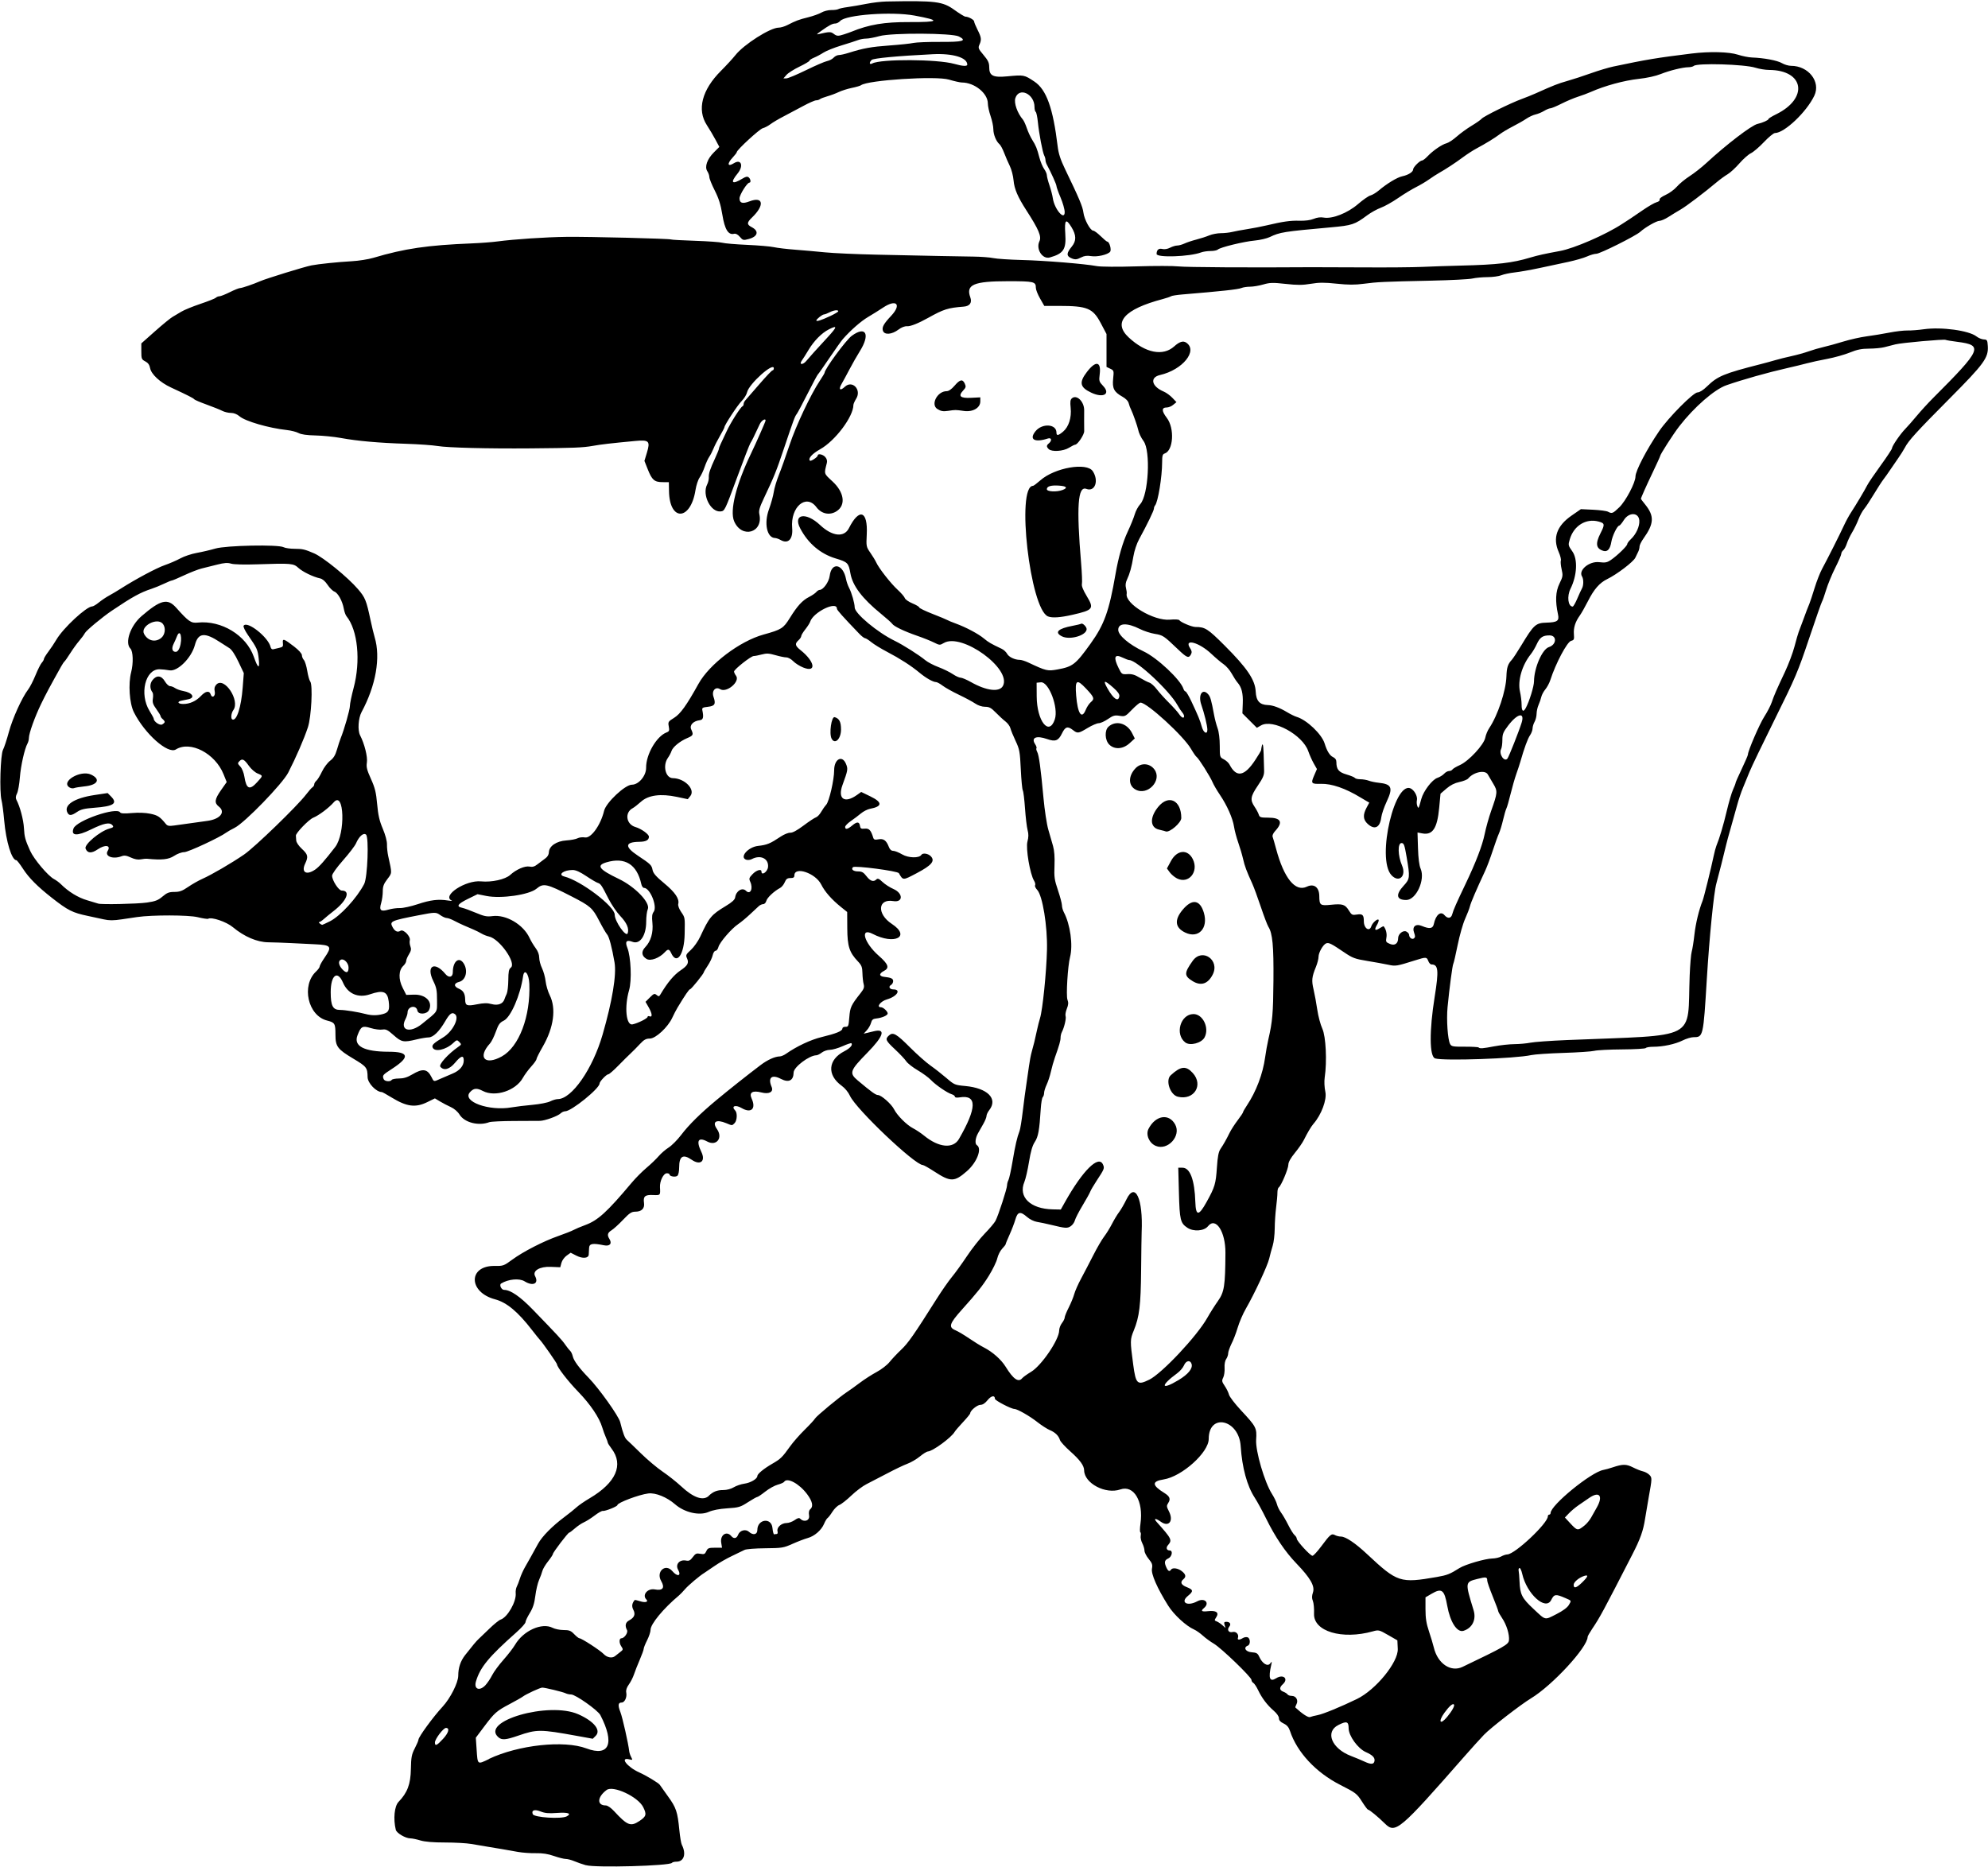 <?xml version="1.0" encoding="UTF-8" standalone="no"?>
<svg id="svg44499" xmlns:rdf="http://www.w3.org/1999/02/22-rdf-syntax-ns#" xmlns="http://www.w3.org/2000/svg" height="1361" viewBox="0 0 1449 1361" width="1449" version="1.1" xmlns:cc="http://creativecommons.org/ns#" xmlns:dc="http://purl.org/dc/elements/1.1/">
<path id="path44519" d="m427 1359.6c-2.475-0.705-6.242-2.022-8.372-2.926-2.13-0.904-4.956-1.644-6.282-1.644s-5.208-0.978-8.628-2.172c-4.372-1.527-8.296-2.128-13.218-2.024-3.85 0.081-9.7-0.339-13-0.933-7.886-1.421-14.643-2.579-22-3.771-3.3-0.534-8.7-1.448-12-2.03-3.3-0.582-11.891-1.061-19.091-1.064-8.715 0-14.732-0.504-18-1.495-2.7-0.819-5.939-1.494-7.199-1.5-3.658-0.017-10.12-3.797-10.726-6.273-1.936-7.913-1.016-17.205 2.016-20.346 6.45-6.684 8.782-12.881 8.989-23.891 0.163-8.656 0.546-10.692 2.85-15.145 1.464-2.83 2.662-5.647 2.662-6.26 0-1.987 10.775-16.731 17.608-24.094 5.598-6.032 11.391-17.501 11.398-22.565 0.008-5.819 1.647-10.715 5.044-15.065 5.174-6.627 8.398-10.475 9.798-11.695 0.741-0.646 4.176-3.94 7.633-7.32 3.457-3.38 7.231-6.446 8.387-6.812 5.002-1.587 11.614-13.165 11.015-19.287-0.148-1.515 0.208-3.655 0.792-4.755 0.584-1.1 1.621-3.8 2.305-6 0.683-2.2 2.412-6.025 3.841-8.5 2.646-4.584 4.607-8.095 9.335-16.718 2.974-5.423 10.355-12.904 19.345-19.608 3.3-2.461 7.242-5.627 8.761-7.036 1.518-1.409 5.793-4.35 9.5-6.536 19.246-11.347 24.99-24.385 15.961-36.223-1.497-1.962-2.721-3.907-2.721-4.322 0-0.415-0.636-2.172-1.414-3.906-0.778-1.733-1.949-4.951-2.603-7.151-2.14-7.194-8.624-16.836-17.487-26-7.58-7.8-15.5-18.08-15.5-20.05 0-0.74-10.5-15.79-12.34-17.69-0.67-0.69-3.31-3.96-5.86-7.26-10.34-13.4-18.5-20.18-26.98-22.43-19.58-5.204-19.7-24.662-0.15-24.334 6.026 0.101 6.636-0.117 12.584-4.5 8.008-5.901 22.894-13.546 33.751-17.333 4.675-1.631 9.649-3.599 11.054-4.373 1.405-0.774 5.23-2.39 8.5-3.589 9.265-3.399 15.885-9.433 33.946-30.943 2.75-3.275 7.569-8.119 10.708-10.764 3.139-2.645 7.125-6.468 8.856-8.495s5.016-4.867 7.298-6.311c2.282-1.444 6.397-5.587 9.144-9.207 5.531-7.29 14.046-15.705 25.653-25.351 9.323-7.748 22.509-18.202 32.306-25.61 4.974-3.762 10.424-6.212 13.881-6.24 1.015-0.008 3.04-0.854 4.5-1.879 7.806-5.482 18.041-10.296 25.958-12.21 10.73-2.6 15.19-4.42 15.19-6.21 0-0.788 0.965-1.346 2.25-1.301 2.079 0.073 2.292-0.457 2.801-6.987 0.566-7.263 1.279-8.78 8.277-17.633 2.364-2.991 2.779-4.235 2.164-6.5-0.418-1.541-0.813-5.136-0.876-7.991-0.097-4.365-0.615-5.716-3.258-8.5-6.31-6.647-7.715-11.006-7.796-24.185l-0.073-11.875-4.494-3.625c-6.9-5.56-11.79-11.14-14.47-16.49-4.15-8.28-19.52-13.42-19.52-6.52 0 1.42-0.72 1.89-2.88 1.89-2.264 0-3.147 0.649-4.137 3.038-0.692 1.671-2.209 3.544-3.371 4.162-4.385 2.333-9.469 7.088-10.049 9.4-0.331 1.32-1.343 2.4-2.249 2.4-0.906 0-2.36 0.651-3.231 1.447-0.871 0.796-3.834 3.554-6.584 6.13s-6.575 5.736-8.5 7.021c-4.819 3.219-13.518 13.312-14.352 16.652-0.378 1.512-1.317 2.75-2.088 2.75-0.771 0-1.716 1.462-2.1 3.25-0.384 1.788-1.995 5.185-3.579 7.55-1.58 2.37-2.88 4.54-2.88 4.83 0 1.03-9.14 12.37-9.97 12.37-0.761 0-3.667 4.244-9.243 13.5-0.994 1.65-2.696 4.936-3.783 7.302-3.18 6.92-12.1 15.2-16.38 15.2-2.819 0-4.257 0.804-7.315 4.09-2.094 2.25-5.102 5.287-6.686 6.75-1.584 1.463-5.627 5.472-8.985 8.91s-6.591 6.25-7.183 6.25c-1.41 0-6.45 5.28-6.45 6.75 0 3.63-20.55 20.25-25.04 20.25-0.999 0-2.481 0.666-3.295 1.48-2.02 2.02-11.487 5.454-15.163 5.501-1.65 0.021-10.135 0.063-18.855 0.093-8.72 0.03-16.82 0.419-18 0.863-7.798 2.938-18.083 0.325-21.689-5.509-1.34-2.168-3.886-4.364-6.346-5.474-2.26-1.02-5.802-2.868-7.87-4.107l-3.761-2.253-5.511 2.703c-8.63 4.233-15.013 3.407-26.092-3.374-3.53-2.16-6.71-3.93-7.06-3.93-4.076 0-10.325-6.528-10.39-10.854-0.105-6.934-0.692-7.695-10.407-13.495-11.561-6.901-13.022-8.862-13.022-17.478 0-8.135-0.439-8.877-6.091-10.3-14.028-3.532-18.955-25.567-8.004-35.797 1.427-1.333 2.595-2.97 2.595-3.638 0-0.667 1.575-3.503 3.5-6.302 5.712-8.304 5.009-9.304-6.939-9.868-4.434-0.209-12.336-0.599-17.561-0.866-5.225-0.267-12.65-0.526-16.5-0.576-8.156-0.105-17.481-4.1-25.852-11.074-4.652-3.876-15.525-7.564-17.926-6.08-0.459 0.284-3.921-0.24-7.692-1.164-6.646-1.629-33.095-1.683-44.03-0.09-1.925 0.28-7.03 1.038-11.345 1.683-5.96 0.892-9.084 0.896-13 0.017-2.84-0.64-8.085-1.77-11.66-2.52-11.145-2.33-14.474-4.01-26.082-13.1-10.545-8.26-16.847-14.59-21.133-21.22-2.235-3.45-4.414-6.28-4.843-6.28-3.394 0-7.541-13.53-8.902-29.04-0.528-6.03-1.401-12.64-1.938-14.71-1.592-6.11-0.788-33.17 1.092-36.75 0.867-1.65 2.793-7.5 4.28-13 2.688-9.941 9.547-25.039 14.069-30.968 1.301-1.706 3.704-6.39 5.34-10.409 1.635-4.019 3.681-8.089 4.545-9.044 0.866-0.96 1.573-2.2 1.573-2.76 0-0.562 1.462-2.959 3.25-5.328s4.412-6.298 5.831-8.732c4.95-8.48 21.95-24.26 26.141-24.26 0.727 0 2.887-1.286 4.8-2.858 1.913-1.57 5.278-3.84 7.478-5.03 2.2-1.196 6.025-3.473 8.5-5.058 10.629-6.809 26.156-15.105 32.091-17.145 3.525-1.212 8.659-3.437 11.409-4.945 2.75-1.508 8.15-3.303 12-3.988 3.85-0.685 9.925-2.105 13.5-3.154 7.869-2.31 45.807-3.061 49.688-0.983 1.199 0.642 4.888 1.167 8.199 1.167 5.592 0 7.475 0.445 14.113 3.339 6.816 2.971 24.538 17.437 31.942 26.072 5.255 6.129 6.067 8.139 9.135 22.589 0.993 4.675 2.349 10.3 3.014 12.5 4.459 14.75 0.884 35.16-9.547 54.5-2.38 4.414-2.959 13.298-1.099 16.893 3.241 6.268 5.624 15.826 4.968 19.929-0.515 3.221 0.028 5.401 2.964 11.904 2.965 6.568 3.757 9.781 4.522 18.367 0.713 8.005 1.659 12.138 4.094 17.907 1.922 4.553 3.13 9.072 3.072 11.5-0.052 2.2 0.354 6.025 0.903 8.5 2.857 12.886 2.886 12.15-0.674 16.827-2.61 3.429-3.293 5.272-3.293 8.884 0 2.507-0.526 6.311-1.168 8.456-1.612 5.379-0.349 6.519 5.355 4.837 2.372-0.7 6.112-1.206 8.312-1.125s8.05-1.198 13-2.842c9.294-3.087 15.092-3.79 22-2.668 2.2 0.357 3.438 0.383 2.75 0.057-7.469-3.54 10.204-15.115 21.382-14.004 7.769 0.772 17.67-1.42 21.253-4.705 4.351-3.989 10.728-6.744 14.067-6.076 2.232 0.447 3.722 0.003 5.95-1.772 1.635-1.302 4.125-3.177 5.535-4.165 1.623-1.138 2.589-2.787 2.635-4.5 0.12-4.496 5.553-8.181 12.728-8.632 3.28-0.206 6.965-0.91 8.187-1.565 1.222-0.654 3.638-0.931 5.367-0.615 4.445 0.813 11.434-8.92 13.971-19.454 1.45-5.99 15.31-18.98 20.23-18.98 4.984 0 10.452-6.508 10.385-12.36-0.111-9.647 7.539-22.885 14.87-25.734 1.988-0.772 2.209-1.36 1.644-4.372-0.619-3.298-0.418-3.624 3.853-6.257 4.615-2.845 9.117-9.116 17.783-24.768 7.979-14.411 30.059-31.149 47.424-35.949 13.077-3.615 14.473-4.494 19.165-12.06 5.509-8.883 9.139-12.849 14.059-15.359 2.151-1.097 4.498-2.703 5.216-3.568 0.718-0.865 1.841-1.573 2.496-1.573 2.579 0 6.725-5.777 7.276-10.138 1.334-10.552 9.81-8.89 11.947 2.342 0.345 1.813 1.335 4.646 2.2 6.296 1.893 3.611 4.037 11.111 4.098 14.336 0.083 4.41 16.621 18.182 29.168 24.289 6.173 3.005 17.632 10.269 22.446 14.231 1.688 1.389 5.964 3.615 9.502 4.947s8.182 3.608 10.32 5.059c2.138 1.451 4.732 2.638 5.763 2.638s4.456 1.458 7.61 3.241c11.243 6.354 20.708 7.48 23.233 2.762 6.642-12.41-30.032-39.004-43.123-31.271-2.821 1.667-3.095 1.652-7.154-0.383-2.321-1.164-7.821-3.363-12.221-4.886-9.469-3.279-17.071-6.93-18.194-8.739-0.443-0.715-4.181-4.049-8.306-7.409-13.568-11.053-20.575-20.332-22.163-29.351-1.342-7.62-1.964-8.246-10.837-10.913-11.019-3.312-20.051-10.989-25.75-21.889-5.49-10.501 4.166-12.127 14.476-2.437 8.848 8.316 17.529 9.255 21.033 2.275 7.492-14.925 13.867-12.716 12.986 4.5-0.449 8.787-0.386 9.106 2.664 13.5 1.718 2.475 3.628 5.625 4.245 7 1.877 4.187 10.566 15.28 15.558 19.861 2.591 2.378 4.967 5.128 5.279 6.11 0.312 0.983 2.804 2.716 5.538 3.852 2.734 1.136 4.971 2.477 4.971 2.979 0 0.502 4.388 2.625 9.75 4.718s10.2 4.105 10.75 4.47c0.55 0.366 3.25 1.483 6 2.483 7.493 2.724 16.544 7.528 20.662 10.968 3.347 2.796 4.963 3.733 12.978 7.529 1.452 0.688 3.204 2.304 3.893 3.592 1.271 2.376 5.593 4.438 9.3 4.438 1.119 0 3.865 0.862 6.101 1.915 13.089 6.166 14.05 6.396 21.292 5.085 11.189-2.026 13.246-3.628 24.145-18.808 10.023-13.959 13.527-23.73 18.182-50.692 2.141-12.4 5.269-23.255 8.955-31.074 2.093-4.441 4.372-10.066 5.065-12.5 0.692-2.434 2.495-5.776 4.006-7.426 6.044-6.601 7.728-38.874 2.4-45.997-1.861-2.488-3.53-6.062-3.97-8.503-0.361-2.002-3.873-11.974-4.931-14-0.718-1.375-1.577-3.647-1.909-5.048-0.379-1.599-2.117-3.398-4.666-4.831-6.072-3.412-7.401-6.029-6.66-13.112 0.598-5.72 0.527-5.963-2.111-7.229l-2.73-1.31v-11.985-11.985l-4.283-8.098c-5.67-10.71-9.79-12.4-30.22-12.4h-10.85l-3.073-5.372c-1.7-2.96-3.08-6.47-3.08-7.8 0-4.53-1.25-4.83-20.35-4.83-24.925 0-30.769 2.489-27.442 11.689 1.447 4.002-0.335 6.493-4.9 6.849-11.417 0.889-14.492 1.864-25.805 8.181-7.153 3.994-12.902 6.283-15.318 6.099-1.722-0.131-4.119 0.788-6.24 2.393-4.931 3.732-10.384 4.127-11.431 0.828-0.805-2.538 0.561-4.991 6.017-10.808 7.84-8.357 3.845-12.475-5.84-6.02-2.854 1.902-7.774 4.976-10.934 6.832-5.176 3.04-12.642 9.572-18.364 16.064-1.16 1.316-5.606 7.568-9.881 13.893-4.274 6.325-8.067 11.725-8.429 12-0.362 0.275-3.73 6.575-7.486 14-3.756 7.425-7.324 14.115-7.931 14.866-1.324 1.64-2.137 3.839-9.299 25.134-5.593 16.632-7.128 20.439-14.539 36.072-3.249 6.854-3.924 9.208-3.366 11.747 2.984 13.584-12.833 18.042-18.367 5.176-3.331-7.744 1.436-26.846 12.353-49.495 3.52-7.29 10.56-23.25 10.56-23.92 0-1.934-3.017-0.051-4.28 2.671-4.19 9.027-5.846 12.383-6.788 13.75-0.568 0.825-5.01 12.3-9.872 25.5-8.73 23.703-8.877 24.004-11.858 24.307-7.227 0.734-13.66-12.113-9.817-19.606 0.762-1.485 1.316-3.825 1.231-5.2-0.172-2.803 0.835-5.85 4.721-14.279 1.465-3.178 2.664-6.179 2.664-6.669 0-0.49 0.636-2.164 1.413-3.721 0.777-1.557 2.642-5.531 4.144-8.831 2.789-6.128 10.147-17.732 11.624-18.333 0.451-0.183 0.819-0.939 0.819-1.679 0-0.74 0.562-1.94 1.25-2.667 0.688-0.727 5.212-5.934 10.055-11.571 4.843-5.638 9.23-10.25 9.75-10.25 0.52 0 0.945-0.675 0.945-1.5 0-4.875-18.153 11.367-19.486 17.435-0.379 1.726-2.136 4.585-3.905 6.352-2.99 2.98-12.61 17.62-12.61 19.18 0 0.383-1.484 3.246-3.297 6.364-1.813 3.118-3.917 7.243-4.675 9.168-0.758 1.925-2.146 4.625-3.085 6s-2.453 4.705-3.365 7.401c-0.912 2.696-2.563 6.173-3.67 7.727s-2.455 5.649-2.997 9.099c-3.531 22.501-18.941 23.118-19.306 0.773l-0.106-6.5-4.675-0.028c-5.86-0.035-7.631-1.589-10.73-9.418l-2.405-6.077 1.804-5.957c2.573-8.497 1.569-9.512-8.472-8.567-17.742 1.668-24.906 2.499-31.022 3.596-7.113 1.276-13.957 1.548-45.5 1.811-31.049 0.259-60.128-0.481-67.5-1.716-3.575-0.599-13.925-1.331-23-1.626-20.128-0.654-35.57-2.027-47.5-4.221-4.95-0.911-13.275-1.746-18.5-1.857-6.385-0.136-10.462-0.717-12.432-1.772-1.613-0.863-5.438-1.842-8.5-2.174-13.161-1.429-30.286-6.399-34.487-10.009-1.86-1.59-4.12-2.48-6.3-2.48-1.867 0-4.702-0.676-6.301-1.503-1.599-0.827-6.751-2.894-11.45-4.594-4.699-1.7-8.759-3.442-9.024-3.87-0.467-0.756-4.622-2.861-16.978-8.605-7.89-3.668-14.301-9.626-15.134-14.066-0.452-2.412-1.501-3.875-3.526-4.922-2.67-1.38-2.88-1.91-2.88-7.3v-5.804l10.05-8.92c5.528-4.906 11.265-9.596 12.75-10.422 1.485-0.826 4.33-2.515 6.322-3.753 1.992-1.238 8.252-3.807 13.911-5.709 5.659-1.902 10.756-3.926 11.328-4.497 0.572-0.572 1.737-1.041 2.589-1.043 0.853-0.002 4.25-1.35 7.55-2.996 3.3-1.646 6.675-2.994 7.5-2.997 1.387-0.004 9.835-2.888 14.5-4.95 4.361-1.928 32.348-10.568 37.5-11.577 5.184-1.015 19.267-2.468 29.5-3.044 4.95-0.278 11.925-1.374 15.5-2.434 23.055-6.84 39.356-9.231 72-10.563 6.325-0.258 14.65-0.891 18.5-1.407 12.126-1.625 35.451-3.174 50.5-3.354 16.3-0.195 75.114 1.279 76.132 1.908 0.363 0.224 8.244 0.66 17.514 0.967 9.27 0.308 18.204 0.949 19.854 1.426 1.65 0.476 9.75 1.166 18 1.532 8.25 0.366 17.025 1.119 19.5 1.672 2.475 0.553 9.45 1.385 15.5 1.848 6.05 0.463 15.95 1.338 22 1.944 6.05 0.606 22.7 1.359 37 1.673 39.284 0.862 59.942 1.274 71 1.414 5.5 0.07 12.025 0.563 14.5 1.097 2.475 0.533 11.925 1.159 21 1.391 16.703 0.427 45.338 2.766 54.5 4.452 2.892 0.532 15.11 0.61 28.983 0.183 13.19-0.405 26.915-0.389 30.5 0.036 5.301 0.628 52.78 0.913 97.017 0.581 4.675-0.035 22 0.023 38.5 0.129 16.5 0.106 35.4-0.056 42-0.361 6.6-0.304 19.359-0.732 28.353-0.95 26.646-0.646 37.461-1.902 50.647-5.882 5.234-1.579 10.634-2.774 21.5-4.757 10.424-1.902 33.369-11.881 45.294-19.698 2.332-1.529 4.96-3.229 5.839-3.779 0.88-0.55 4.982-3.341 9.117-6.202s8.721-5.504 10.193-5.873c1.548-0.388 2.476-1.193 2.202-1.909-0.282-0.736 1.511-2.134 4.427-3.452 2.696-1.218 6.37-3.913 8.165-5.988 1.795-2.075 5.963-5.511 9.263-7.635s8.701-6.355 12.002-9.402c14.859-13.714 33.161-27.715 37.496-28.686 3.72-0.833 8.002-2.741 8.002-3.567 0-0.399 2.506-1.952 5.569-3.452 23.767-11.638 20.544-32.197-5.069-32.331-2.75-0.014-7.25-0.744-10-1.621-7.979-2.545-42.646-3.554-44.95-1.31-0.522 0.509-2.322 0.942-4 0.961-4.152 0.049-13.673 2.397-20.05 4.945-3.757 1.502-9.996 2.879-16 3.532-10.698 1.164-24.821 5.011-35 9.532-2.2 0.977-6.415 2.546-9.366 3.485-2.951 0.939-8.351 3.221-12 5.07-3.649 1.849-7.309 3.373-8.134 3.385-0.825 0.012-2.888 0.869-4.583 1.903s-4.493 2.19-6.217 2.568c-1.723 0.379-4.748 1.784-6.722 3.124-1.974 1.339-6.376 3.854-9.783 5.588-3.407 1.734-7.74 4.318-9.63 5.742-3.742 2.821-10.01 6.659-17.075 10.456-2.481 1.333-6.838 4.159-9.682 6.279-5.426 4.045-12.484 8.676-17.634 11.572-1.68 0.944-4.881 3.023-7.114 4.618s-6.535 4.139-9.56 5.653-8.875 5.084-13 7.934-9.75 6.006-12.5 7.012-7.253 3.501-10.006 5.545c-9.094 6.751-10.937 7.361-26.494 8.765-34.642 3.128-36.996 3.502-44.5 7.078-2.2 1.048-7.15 2.197-11 2.553-7.991 0.739-25.223 4.947-26.827 6.551-0.59 0.59-2.978 1.073-5.308 1.073s-5.435 0.456-6.902 1.014c-8.289 3.151-32.475 3.986-32.448 1.119 0.028-2.987 1.543-4.282 4.222-3.61 1.538 0.386 3.759 0.013 5.606-0.942 1.682-0.87 4.025-1.581 5.207-1.581s3.567-0.661 5.3-1.47c1.733-0.808 5.626-2.105 8.651-2.881s7.242-2.14 9.372-3.03c2.13-0.89 5.955-1.621 8.5-1.625 2.545-0.003 6.203-0.401 8.128-0.883s6.875-1.404 11-2.047c4.125-0.643 10.425-1.86 14-2.705 12.107-2.862 17.482-3.626 24.145-3.435 4.183 0.12 8.04-0.392 10.409-1.382 2.41-1.007 4.997-1.341 7.193-0.929 6.22 1.167 17.437-3.222 25.05-9.802 3.621-3.129 7.716-5.974 9.1-6.321 1.384-0.347 4.11-1.981 6.059-3.629 5.957-5.041 13.452-9.573 17.088-10.334 4.396-0.92 7.955-3.16 7.955-5.009 0-1.627 4.917-6.517 6.553-6.517 0.59 0 2.395-1.395 4.01-3.1 3.89-4.106 10.483-8.623 13.801-9.455 1.469-0.369 4.801-2.562 7.404-4.873 2.603-2.312 7.489-5.859 10.857-7.883 3.368-2.024 6.675-4.344 7.348-5.154 1.442-1.738 21.063-11.397 29.185-14.368 3.111-1.138 7.611-2.947 10-4.02 13.167-5.915 16.518-7.232 23.11-9.088 3.978-1.12 11.733-3.645 17.233-5.612s12.925-4.193 16.5-4.947c24.064-5.079 31.484-6.311 57-9.464 13.073-1.615 27.314-1.257 33.746 0.85 3.165 1.037 7.779 1.958 10.254 2.047 8.738 0.315 18.465 2.144 21.77 4.094 1.84 1.085 4.839 1.974 6.665 1.974 12.75 0 21.803 11.576 16.998 21.734-5.616 11.872-21.813 27.248-28.717 27.262-0.981 0.002-4.581 2.96-8 6.572s-7.701 7.275-9.517 8.139c-1.816 0.863-5.588 4.198-8.382 7.41s-6.654 6.769-8.577 7.904c-1.923 1.135-5.352 3.619-7.618 5.521-9.375 7.865-22.41 17.745-26.621 20.177-2.475 1.43-6.49 3.878-8.921 5.44-2.432 1.562-5.381 2.841-6.554 2.841-2.156 0-10.342 4.683-14.024 8.022-3.288 2.982-29.288 15.978-31.966 15.978-1.364 0-4.405 0.877-6.757 1.948-2.352 1.072-8.552 2.864-13.777 3.983-5.225 1.119-14.675 3.139-21 4.489s-14.425 2.777-18 3.173c-3.575 0.396-7.948 1.324-9.718 2.063-1.77 0.739-6.27 1.355-10 1.368-3.73 0.013-8.725 0.472-11.099 1.02-2.374 0.548-15.874 1.244-30 1.548-34.775 0.747-39.344 0.958-49.183 2.271-6.431 0.858-11.239 0.843-19.751-0.059-8.929-0.947-12.814-0.931-18.822 0.079-6.001 1.008-9.806 1.025-18.353 0.081-9.359-1.034-11.515-0.978-16.332 0.423-3.053 0.887-7.372 1.613-9.599 1.613-2.227 0-5.083 0.437-6.346 0.972-2.357 0.998-14.543 2.325-42.797 4.662-4.125 0.341-7.95 0.943-8.5 1.338-0.55 0.395-3.25 1.312-6 2.038-28 7.394-36.55 17.01-24.843 27.944 12.209 11.402 25.038 13.931 33.211 6.546 3.761-3.398 6.469-4.246 8.732-2.735 8.741 5.836-2.568 19.823-19.1 23.624-7.658 1.761-6.166 8.329 2.744 12.077 1.791 0.753 4.606 2.792 6.256 4.53l3 3.16-2.361 1.922c-1.25 1.11-3.4 1.97-4.73 1.97-3.835 0-3.817 2.519 0.056 7.59 5.804 7.601 4.779 23.944-1.63 25.978-1.433 0.455-1.784 1.672-1.784 6.197 0 10.762-3.01 29.196-5.174 31.685-0.454 0.522-0.826 1.572-0.826 2.333 0 1.374-5.003 11.694-10.77 22.217-1.744 3.183-3.502 8.449-4.173 12.5-1.302 7.869-2.603 12.563-4.733 17.075-0.958 2.029-1.189 4.069-0.681 6 0.424 1.609 0.66 3.477 0.525 4.151-1.465 7.309 19.741 20.039 31.543 18.937 3.578-0.334 6.472-0.172 6.814 0.381 0.94 1.51 9.11 4.95 11.79 4.95 6.974 0 8.922 1.24 21.205 13.505 16.403 16.379 22.268 25.057 22.674 33.547 0.329 6.873 2.881 9.705 8.902 9.874 3.619 0.102 8.603 1.944 13.899 5.136 2.475 1.492 5.625 3.044 7 3.448 7.406 2.177 18.389 12.636 20.465 19.489 1.622 5.353 3.734 8.77 6.083 9.84 1.634 0.744 2.452 1.937 2.452 3.574 0 5.4 1.659 7.431 7.442 9.113 3.037 0.883 5.781 2.026 6.099 2.539 0.318 0.514 2.097 0.934 3.953 0.934 1.857 0 4.621 0.474 6.144 1.052 1.522 0.579 4.71 1.249 7.084 1.489 9.654 0.977 10.747 3.526 5.917 13.805-1.849 3.935-3.609 9.084-3.91 11.443-0.965 7.553-4.896 9.392-9.988 4.67-3.296-3.057-3.518-6.536-0.747-11.706l1.992-3.717-2.242-1.29c-1.233-0.71-3.142-1.839-4.242-2.509-10.852-6.613-20.971-10.105-28.663-9.893-7.177 0.198-7.561-0.259-5.061-6.034l2.054-4.745-2.295-4.032c-1.262-2.218-3.078-6.282-4.036-9.032-4.139-11.886-25.774-23.679-34.399-18.75l-3.062 1.75-5.269-5.266-5.269-5.266 0.275-7.217c0.283-7.432-0.808-11.768-3.838-15.252-0.957-1.1-2.853-4.025-4.213-6.5s-3.993-5.533-5.849-6.795-5.913-4.694-9.016-7.626c-8.934-8.442-20.291-11.465-15.478-4.12 1.285 1.962 1.429 3.027 0.613 4.551-1.615 3.018-2.967 2.482-9.505-3.766-10.326-9.868-10.904-10.254-16.833-11.219-3.112-0.506-8.02-2.113-10.907-3.57-9.283-4.684-15.749-4.418-15.749 0.647 0 3.989 7.993 10.777 18.5 15.71 9.904 4.65 26.919 20.631 29.023 27.259 0.337 1.061 1.011 1.928 1.499 1.928 0.488 0 2.422 3.263 4.297 7.25 5.039 10.713 6.306 13.798 7.595 18.5 1.247 4.546 4.113 5.962 4.05 2-0.045-2.84-2.23-11.78-4.418-18.076-2.471-7.11 0.815-12.247 4.928-7.703 1.7 1.878 2.339 4.106 4.459 15.529 0.51 2.75 1.634 6.969 2.497 9.376 0.951 2.652 1.57 7.664 1.57 12.724 0 8.246 0.036 8.367 2.97 9.885 1.634 0.845 3.49 2.544 4.125 3.776 5.072 9.839 10.955 8.732 18.944-3.563 2.178-3.352 3.995-6.343 4.037-6.646 0.944-6.8 1.679-5.778 1.902 2.646 0.114 4.291 0.268 9.643 0.343 11.892 0.111 3.347-0.723 5.357-4.593 11.073-5.345 7.895-5.731 10.393-2.369 15.355 1.297 1.915 2.678 4.495 3.067 5.732 0.636 2.021 1.351 2.25 7.019 2.25 9.195 0 10.878 3.311 4.941 9.717-1.426 1.539-2.21 3.301-1.866 4.196 0.326 0.849 1.464 4.796 2.529 8.771 5.764 21.509 13.993 31.647 22.425 27.626 5.188-2.474 9.004 0.395 9.072 6.819 0.071 6.734 0.632 7.155 8.486 6.367 8.511-0.855 10.321-0.278 13.063 4.159 2.038 3.297 2.466 3.51 5.945 2.953 4.05-0.63 4.97 0.29 4.97 4.91 0 5.202 4.095 7.927 5.458 3.632 0.764-2.407 4.347-5.66 5.245-4.762 0.38 0.38-0.116 2.059-1.104 3.73-2.226 3.768-1.479 4.706 1.956 2.456 1.44-0.943 2.743-1.567 2.896-1.385 1.671 1.984 2.522 5.454 2.009 8.189-0.571 3.046-0.349 3.445 2.591 4.663 3.526 1.46 5.948-0.255 5.948-4.213 0-3.084 3.707-6.036 6.023-4.797 1.087 0.582 1.977 1.627 1.977 2.323 0 2.142 2.2 3.743 3.575 2.603 0.93-0.772 0.955-1.722 0.106-3.973-1.692-4.483 1.018-6.943 5.573-5.057 5.714 2.365 8.053 1.99 8.77-1.408 1.411-6.69 4.982-9.685 7.726-6.479 2.408 2.813 4.905 2.49 5.715-0.738 0.708-2.82 3.05-8.149 9.576-21.782 7.601-15.881 12.318-28.159 14.02-36.5 0.954-4.675 3.094-12.325 4.756-17 4.715-13.263 4.796-14.328 1.499-19.779-1.571-2.597-3.345-5.621-3.943-6.721-1.929-3.547-10.389-1.801-14.34 2.96-0.653 0.786-3.514 1.923-6.36 2.527-3.492 0.741-6.572 2.303-9.477 4.806l-4.304 3.709-0.974 10.352c-1.403 14.91-4.77 20.014-12.273 18.607l-3.52-0.66 0.346 11.35c0.228 7.458 0.892 12.624 1.937 15.067 3.466 8.1-3.302 22.782-10.502 22.782-7.182 0-7.896-3.887-1.907-10.384 4.646-5.041 4.748-6.03 2.161-21.116-1.493-8.709-1.97-10-3.688-10-2.916 0-2.712 9.21 0.362 16.345 3.346 7.767-2.247 12.922-7.686 7.085-11.317-12.147 2.924-71.872 14.937-62.648 2.444 1.876 4.136 5.673 3.593 8.061-0.27 1.186-0.131 3.057 0.308 4.157 0.884 2.216 0.94 2.116 2.902-5.128 1.57-5.796 7.909-14.11 11.74-15.396 1.721-0.578 3.928-1.933 4.905-3.013 0.977-1.079 2.58-1.962 3.562-1.962s2.096-0.501 2.474-1.114c0.379-0.613 2.836-2.075 5.461-3.25 6.475-2.898 17.543-14.849 18.506-19.982 0.384-2.047 1.672-5.169 2.861-6.938 6.229-9.261 12.198-27.195 12.537-37.666 0.211-6.522 1.018-9.006 3.95-12.162 0.888-0.956 4.012-5.709 6.942-10.563 9.098-15.071 10.452-16.282 18.449-16.5 7.814-0.213 9.282-1.292 8.245-6.066-2.088-9.62-1.761-16.571 1.051-22.319 2.53-5.171 2.651-5.961 1.604-10.494-0.622-2.696-0.881-5.554-0.575-6.352 0.306-0.797-0.379-3.564-1.523-6.149-4.576-10.345-1.485-19.16 9.341-26.643l6.796-4.697 8.928 0.431c4.91 0.237 9.782 0.888 10.826 1.447 2.911 1.558 3.495 1.328 8.24-3.234 4.697-4.516 11.789-18.002 11.789-22.419 0-4.095 8.169-19.767 17.235-33.066 6.773-9.934 24.949-28.265 28.028-28.265 1.486 0 4.098-1.646 6.822-4.3 7.771-7.57 12.275-9.438 39.415-16.353 3.3-0.841 8.025-2.133 10.5-2.872 2.475-0.739 7.756-2.052 11.736-2.918 3.98-0.866 9.605-2.43 12.5-3.474 2.895-1.045 7.739-2.456 10.764-3.136 3.025-0.68 9.55-2.479 14.5-3.998 4.95-1.519 12.6-3.231 17-3.805 4.4-0.574 11.825-1.793 16.5-2.709 4.675-0.916 10.628-1.613 13.23-1.55 2.602 0.063 7.947-0.342 11.88-0.9 12.873-1.826 32.931 0.901 38.426 5.223 1.464 1.151 3.854 2.138 5.312 2.193 2.431 0.091 2.676 0.489 2.953 4.78 0.553 8.572-2.596 12.904-27.86 38.319-24.021 24.165-29.94 30.662-32.573 35.754-0.882 1.705-3.211 5.383-5.177 8.173s-4.615 6.648-5.886 8.573-3.323 4.813-4.559 6.417c-1.236 1.604-4.427 6.54-7.092 10.969-2.665 4.429-5.84 9.234-7.055 10.678s-3.049 4.833-4.076 7.531c-1.027 2.698-3.086 6.93-4.576 9.405s-3.236 6.152-3.88 8.17-1.822 4.211-2.619 4.872c-0.797 0.661-1.449 1.863-1.449 2.671 0 0.808-1.97 5.365-4.377 10.128-2.407 4.762-5.404 12.034-6.658 16.159s-2.605 7.95-3.002 8.5c-0.396 0.55-4.644 12.7-9.439 27-8.063 24.045-9.932 28.448-24.871 58.557-8.884 17.906-17.213 35.231-18.508 38.5-1.295 3.269-3.433 8.475-4.751 11.57-1.318 3.095-3.28 8.945-4.361 13-1.081 4.055-3.145 11.423-4.587 16.373s-2.973 10.575-3.402 12.5c-1.003 4.498-5.8 23.442-7.091 28-1.844 6.511-5.092 39.05-6.939 69.5-2.555 42.135-2.638 42.5-9.623 42.5-1.775 0-5.401 1.086-8.059 2.414-5.388 2.692-14.252 4.586-21.457 4.586-2.617 0-5.01 0.408-5.318 0.908s-8.071 0.955-17.25 1.013c-9.179 0.058-18.29 0.522-20.248 1.031-1.958 0.509-12.11 1.194-22.56 1.52-10.45 0.327-21.025 1.046-23.5 1.598-11.416 2.546-63.913 4.362-70.025 2.422-4.174-1.325-4.306-20.119-0.316-44.992 3.084-19.228 2.659-23.5-2.338-23.5-0.753 0-1.798-1.125-2.32-2.5-1.142-3.005-1.555-3.03-9.369-0.57-13.85 4.36-14.37 4.445-19.881 3.263-2.888-0.62-9.751-1.862-15.251-2.76-9.017-1.473-10.688-2.101-17-6.39-9.132-6.205-11.039-7.157-12.907-6.439-2.27 0.871-5.593 6.711-5.593 9.83 0 1.483-0.863 4.805-1.917 7.382-2.997 7.323-3.255 9.846-1.688 16.49 0.804 3.407 2.014 10.007 2.69 14.666 0.676 4.659 2.331 10.88 3.679 13.823 2.602 5.683 3.483 23.746 1.735 35.579-0.426 2.886-0.232 7.17 0.475 10.505 1.208 5.69-2.892 16.697-8.675 23.292-1.651 1.883-4.471 6.625-7.032 11.829-0.948 1.925-3.87 6.127-6.495 9.337-3.146 3.849-4.772 6.782-4.772 8.612 0 2.97-5.278 15.487-6.972 16.533-0.56 0.346-1.005 2.067-0.989 3.823 0.016 1.757-0.408 6.569-0.943 10.694-0.535 4.125-0.998 11.1-1.029 15.5s-0.694 10.025-1.474 12.5-1.919 6.691-2.533 9.368c-1.184 5.164-10.791 25.772-17.078 36.632-2.069 3.575-4.739 9.79-5.933 13.811-1.194 4.021-3.268 9.375-4.61 11.899-1.2 2.54-2.3 5.57-2.3 6.74 0 1.171-0.654 3.062-1.453 4.204-0.881 1.257-1.338 3.808-1.162 6.473 0.16 2.419-0.286 5.566-0.993 6.994-1.137 2.297-1.009 3.003 1.11 6.121 1.317 1.939 2.711 4.782 3.096 6.319 0.386 1.537 4.3 6.657 8.699 11.379 11.207 12.028 11.656 12.899 11.092 21.481-0.541 8.23 6.138 31.055 11.584 39.585 1.586 2.485 3.213 5.868 3.614 7.518 0.401 1.65 1.733 4.35 2.961 6 1.227 1.65 3.594 5.727 5.26 9.06 1.666 3.333 3.74 6.651 4.61 7.372 0.87 0.722 1.582 1.896 1.582 2.61 0 1.738 9.864 12.458 11.463 12.458 0.694 0 3.547-3.072 6.339-6.827 6.548-8.806 7.524-9.604 10.069-8.242 1.099 0.588 3.065 1.069 4.368 1.069 3.354 0 10.404 4.733 18.933 12.712 22.224 20.789 24.104 21.406 51.017 16.737 7.377-1.28 9.508-2.124 16.445-6.513 4.114-2.604 18.793-6.878 23.867-6.95 2.2-0.031 5.125-0.7 6.5-1.486s3.4-1.458 4.5-1.493c5.577-0.178 29.5-22.682 29.5-27.751 0-0.691 0.45-1.256 1-1.256s1-0.513 1-1.141c0-5.726 29.471-29.808 38.478-31.441 1.441-0.261 4.51-1.112 6.821-1.89 7.217-2.43 9.908-2.428 14.701 0.013 2.475 1.26 5.749 2.565 7.275 2.9s3.635 1.469 4.685 2.519c2.095 2.095 2.084 2.468-0.46 16.539-0.895 4.95-2.074 11.925-2.62 15.5-1.336 8.744-3.458 14.702-9.257 26-21.506 41.897-23.645 45.858-29.297 54.257-1.83 2.719-3.327 5.357-3.327 5.862 0 7.51-25.63 35.325-41.27 44.788-7.561 4.575-29.361 21.467-34.23 26.524-2.75 2.856-9.275 10.072-14.5 16.035-47.058 53.709-50.102 56.282-57.706 48.784-5.114-5.043-11.377-10.202-12.424-10.232-0.346-0.01-2.338-2.7-4.427-5.979-3.604-5.657-4.405-6.269-15.772-12.044-17.724-9.004-31.497-23.792-36.611-39.309-0.902-2.737-2.217-4.271-4.658-5.435-2.354-1.123-3.402-2.303-3.402-3.833 0-1.315-1.519-3.517-3.75-5.435-4.739-4.074-8.655-9.226-11.389-14.983-1.175-2.475-2.75-4.86-3.499-5.3-0.76-0.4-1.37-1.4-1.37-2.2 0-2.025-22.088-23.303-27.425-26.42-2.431-1.42-6.027-4.044-7.992-5.831-1.964-1.787-4.812-3.793-6.327-4.456-5.895-2.58-14.798-10.769-19.003-17.48-7.985-12.741-12.514-23.07-11.796-26.9 0.54-2.876 0.151-4.029-2.407-7.131-1.678-2.035-3.05-4.745-3.05-6.022s-0.716-3.707-1.592-5.401c-0.876-1.693-1.391-4.13-1.145-5.415 0.246-1.285 0.117-2.465-0.287-2.622-0.403-0.157-0.354-2.985 0.11-6.285 2.289-16.285-4.819-28.322-14.695-24.885-10.716 3.73-26.236-4.46-26.366-13.915-0.048-3.452-3.024-7.548-9.97-13.722-3.847-3.42-7.287-7.176-7.643-8.348-0.966-3.178-3.452-5.621-7.391-7.265-1.936-0.808-6.068-3.469-9.182-5.914-5.41-4.3-14.55-9.5-16.6-9.5-2.38 0-14.24-6.2-14.24-7.4 0-2.812-2.735-2.302-5.37 1-1.789 2.242-3.569 3.402-5.22 3.402-2.343 0-7.41 4.199-7.41 6.14 0 0.467-2.362 3.362-5.25 6.434s-5.634 6.268-6.103 7.102c-2.332 4.143-16.159 14.266-19.544 14.307-0.768 0.01-3.375 1.638-5.792 3.619-2.417 1.981-6.514 4.38-9.103 5.331-2.589 0.951-9.208 4.116-14.708 7.034-5.5 2.917-12.25 6.416-15 7.776s-7.767 5.117-11.149 8.351c-3.382 3.234-7.303 6.318-8.713 6.854-1.41 0.536-3.687 2.754-5.06 4.929s-2.972 4.248-3.552 4.607c-0.581 0.359-1.723 2.249-2.538 4.2-1.946 4.657-7.007 9.051-11.987 10.407-2.2 0.599-7.15 2.494-11 4.211-6.61 2.948-7.724 3.128-20 3.232-7.182 0.061-13.895 0.593-15 1.19-1.1 0.594-5.15 2.553-9 4.353s-9.627 5.107-12.839 7.348c-3.211 2.241-6.584 4.525-7.496 5.075-3.366 2.032-11.719 9.09-14.154 11.96-1.381 1.628-3.334 3.653-4.34 4.5-11.26 9.4-20.67 20.8-20.67 25 0 1.474-1.123 4.894-2.496 7.6s-2.498 5.519-2.5 6.252c-0.002 0.733-1.302 4.333-2.889 8-1.587 3.667-3.476 8.468-4.2 10.668-0.723 2.2-2.397 5.494-3.719 7.319-1.623 2.241-2.241 4.168-1.904 5.931 0.65 3.4-1.14 7.25-3.37 7.25-2.598 0-2.85 1.965-0.896 7 1.53 3.943 5.808 22.928 6.423 28.51 0.122 1.105 0.769 3.032 1.438 4.282 1.143 2.135 1.061 2.234-1.336 1.632-7.272-1.825-1.715 5.494 7.235 9.529 5.313 2.395 14.386 7.888 14.968 9.061 0.14 0.283 2.791 4.014 5.892 8.292 6.074 8.381 7.013 11.173 8.362 24.883 0.47 4.779 1.272 9.504 1.782 10.5 3.393 6.629 1.599 12.312-3.887 12.312-1.532 0-3.021 0.381-3.309 0.846-1.368 2.214-55.629 3.708-62.595 1.724zm38.946-32.153c5.146-3.405 5.551-4.868 2.833-10.24-3.827-7.565-21.878-15.984-26.647-12.429-6.891 5.136-7.2 11.253-0.568 11.253 1.284 0 3.796 1.748 6.107 4.25 9.575 10.367 12.002 11.318 18.276 7.167zm-52.853-3.467c3.822-2.046 0.864-3.08-7.114-2.487-6.011 0.447-8.79 0.197-11.969-1.075-4.4-1.76-6.814-0.925-5.702 1.973 0.935 2.437 20.82 3.712 24.786 1.589zm588.73-40.259c0.477-2.477-1.361-4.393-6.312-6.583-5.792-2.562-12.488-11.816-12.525-17.308-0.034-5.052-1.426-5.5-7.513-2.418-9.86 4.993-4.864 17.185 9.245 22.564 3.181 1.212 7.583 3.049 9.783 4.08 4.722 2.214 6.849 2.116 7.321-0.335zm-645.46-1.602c21.537-10.209 54.76-13.791 71.047-7.661 16.7 6.286 20.846-3.64 10.156-24.313-1.84-3.5-18.08-15-21.28-15-1.259 0-3.071-0.394-4.026-0.875-1.942-0.979-15.009-4.146-17.049-4.133-1.526 0.01-11.981 4.854-14.187 6.574-0.825 0.643-5.1 3.07-9.5 5.393-9.657 5.099-11.034 6.316-18.711 16.542l-6.006 8 0.561 8.269c0.795 11.716 0.405 11.4 9.013 7.319zm6.945-15.754c-13.628-11.747 36.731-26.286 58.185-16.798 11.465 5.071 16.773 11.648 12.692 15.729l-2.123 2.123-11.778-2.134c-26.611-4.821-28.972-4.824-42.778-0.06-8.827 3.046-11.718 3.278-14.198 1.14zm-40.365 1.118c4.08-4.427 5.011-7.953 2.1-7.953-1.88 0-8.037 8.104-8.037 10.578 0 2.941 1.36 2.34 5.937-2.625zm731.86-16.018c3.711-4.502 5.731-8.244 4.899-9.076-0.888-0.888-3.492 1.406-6.859 6.041-4.856 6.685-3.184 9.275 1.96 3.035zm-94.3-1.3c3.835-0.704 16.879-6.066 28.5-11.715 13.821-6.719 30.26-26.89 29.797-36.562l-0.297-6.199-6.759-3.887c-6.535-3.758-6.903-3.847-11.091-2.675-22.504 6.301-43.401 0.032-42.887-12.866 0.144-3.626-0.237-7.803-0.847-9.283-0.824-1.998-0.804-3.615 0.074-6.277 1.5-4.546-1.902-10.48-12.055-21.031-8.225-8.547-15.524-19.364-22.125-32.788-2.74-5.572-6.463-12.399-8.273-15.171-5.6-8.574-9.211-21.838-10.254-37.664-1.283-19.462-23.265-24.333-23.287-5.16-0.011 9.874-19.563 27.422-32.877 29.507-8.755 1.371-8.606 4.221 0.515 9.859 3.98 2.46 4.747 4.407 2.865 7.279-1.33 2.03-1.279 2.647 0.511 6.159 3.562 6.987-0.092 11.694-5.88 7.572-3.875-2.759-5.575-2.671-3.049 0.158 11.057 12.378 11.424 13.139 8.169 16.937-1.597 1.864-0.928 3.813 1.309 3.813 2.531 0 1.7 4.561-1.059 5.818-2.764 1.259-3.078 2.818-1.339 6.635 1.226 2.692 2.319 3.198 3.34 1.547 1.034-1.672 5.076-1.121 7.865 1.073 2.982 2.346 3.321 4.113 1.135 5.927-2.542 2.11-1.678 4.091 2.5 5.732 4.848 1.905 4.982 2.976 0.8 6.413-5.754 4.729-0.426 7.802 6.807 3.926 5.42-2.905 9.446 1.151 4.893 4.929-2.553 2.119-1.681 2.775 2.992 2.248 5.984-0.674 8.24 0.986 5.996 4.411-1.434 2.188-1.416 2.427 0.227 3.008 0.982 0.347 2.853 1.577 4.159 2.732l2.374 2.101-0.692-2.25c-0.558-1.816-0.304-2.25 1.317-2.25 2.606 0 3.619 1.702 2.101 3.531-1.893 2.281-0.44 4.624 2.422 3.906 2.579-0.647 4.786 1.802 3.886 4.313-0.562 1.567 1.167 1.611 3.6 0.092 1.02-0.637 2.589-0.876 3.486-0.531 2.048 0.786 2.147 5.278 0.132 6.051-3.479 1.335-1.672 4.511 2.75 4.831 3.624 0.262 4.447 0.749 5.587 3.308 2.19 4.916 6.072 7.319 7.927 4.908 1.364-1.774 1.419-1.697 0.781 1.092-2.213 9.665-1.128 12.595 3.575 9.658 5.236-3.27 9.299 0.344 4.881 4.342-2.667 2.413-2.524 4.35 0.403 5.463 1.322 0.502 2.698 1.391 3.059 1.975 0.361 0.584 1.739 1.062 3.062 1.062 3.148 0 4.964 3.22 3.43 6.086-0.614 1.147-0.967 2.223-0.785 2.392 5.135 4.745 9.405 7.505 10.734 6.937 0.879-0.376 3.397-1.013 5.597-1.417zm-606.65-21.84c1.458-1.564 3.643-4.826 4.855-7.25 1.212-2.424 4.906-7.445 8.208-11.158 3.303-3.713 7.139-8.686 8.525-11.051 5.998-10.234 19.557-16.339 27.345-12.311 1.715 0.887 5.307 1.613 7.981 1.613 4.098 0 5.315 0.472 7.737 3 1.581 1.65 3.291 3 3.801 3 1.587 0 15.203 8.843 17.687 11.488 2.432 2.588 6.18 3.271 8.304 1.512 0.664-0.55 2.31-1.842 3.657-2.871 2.368-1.808 2.393-1.956 0.761-4.447-1.56-2.381-1.44-5.681 0.208-5.681 2.184 0 5.05-4.19 4.091-5.982-1.688-3.154-1.142-5.609 1.568-7.059 3.818-2.043 4.753-4.42 3.041-7.731-1.312-2.538-1.026-4.642 0.963-7.078 0.157-0.192 1.882 0.177 3.833 0.821 3.889 1.284 6.519 0.561 4.674-1.284-3.266-3.266 0.969-8.274 6.171-7.298 5.845 1.097 7.527-1.128 4.643-6.139-3.927-6.823 3.126-13.076 8.132-7.21 3.75 4.394 6.805 3.627 4.193-1.052-2.159-3.869 1.103-7.571 5.838-6.624 2.106 0.421 3.094-0.087 4.886-2.51 1.936-2.619 2.693-2.954 5.481-2.432 2.777 0.521 3.397 0.251 4.38-1.907 1.008-2.212 1.765-2.514 6.298-2.514h5.152l-0.598-3.687c-0.915-5.639 3.984-8.853 7.337-4.813 1.848 2.227 3.927 1.821 4.989-0.972 1.214-3.192 5.45-4.346 7.88-2.146 3.053 2.763 6.131 2.103 6.131-1.313 0-7.897 10.221-9.354 11-1.568 0.275 2.75 0.838 4.888 1.25 4.75s1.252-0.25 1.867-0.25c0.631 0 0.885-0.886 0.583-2.039-0.715-2.733 2.851-5.961 6.584-5.961 1.599 0 4.249-0.955 5.888-2.123 2.205-1.57 3.274-1.831 4.104-1 2.845 2.845 7.02 1.341 6.427-2.315-0.377-2.323-0.095-3.822 0.869-4.622 2.396-1.989 1.61-5.747-2.299-10.982-5.75-7.702-14.613-12.454-16.757-8.985-0.331 0.535-2.436 1.467-4.678 2.071s-6.313 2.866-9.048 5.027c-2.734 2.161-5.366 3.929-5.848 3.929-0.482 0-3.555 1.731-6.828 3.847-5.471 3.536-6.68 3.894-14.986 4.432-5.814 0.377-10.677 1.312-13.644 2.625-6.662 2.947-17.559 0.461-24.486-5.585-5.967-5.208-14.194-8.531-19.5-7.876-6.731 0.831-22.5 6.767-22.5 8.47 0 1.002-9.036 4.608-10.699 4.269-0.66-0.134-3.306 1.364-5.88 3.329-2.575 1.965-6.085 4.189-7.801 4.942-1.716 0.753-4.695 2.758-6.62 4.457s-3.79 3.089-4.144 3.09c-0.878 0-11.853 14.406-11.866 15.571-0.005 0.512-1.591 2.92-3.524 5.352-1.933 2.432-3.804 5.582-4.159 7-0.355 1.419-1.443 4.386-2.419 6.594-0.976 2.208-2.194 7.398-2.707 11.534-0.692 5.573-1.742 8.833-4.057 12.596-1.718 2.792-3.124 5.77-3.124 6.618 0 0.848-2.969 4.173-6.598 7.389-20.123 17.834-26.447 25.504-29.494 35.77-1.694 5.708 2.593 7.397 6.941 2.735zm712.15-13.3c30.111-14.395 33.493-16.324 33.833-19.302 0.482-4.227-1.738-11.446-5-16.261-1.558-2.299-2.832-4.587-2.832-5.085s-1.8-5.328-4-10.735c-2.2-5.407-4-10.581-4-11.499 0-2.7-0.774-2.835-7.123-1.236-9.084 2.288-9.092 2.358-2.819 22.805 2.093 6.823-0.913 12.979-7.335 15.017-4.672 1.483-9.718-6.271-11.865-18.233-2.101-11.709-3.963-13.136-11.43-8.76l-4.428 2.595v8.615c0 6.562 0.603 10.412 2.529 16.155 1.391 4.147 2.982 9.448 3.536 11.781 2.794 11.766 12.371 18.235 20.935 14.141zm68.57-38.517c4.528-2.299 7.794-4.712 8.891-6.569 1.983-3.357 2.131-3.052-2.461-5.056-7.116-3.105-8.215-2.96-10.364 1.373-4.025 8.117-17.862-4.381-21.144-19.098-0.554-2.484-1.454-4.378-2-4.208s-0.815 1.07-0.596 2c0.218 0.93 0.506 4.391 0.641 7.691 0.393 9.641 1.694 12.212 10.201 20.155 9.15 8.544 7.868 8.261 16.831 3.711zm18.638-23.069c4.311-4.21 4.812-5.749 1.542-4.733-3.83 1.189-7.75 4.479-7.75 6.504 0 2.911 1.996 2.341 6.208-1.771zm1.793-41.554c1.54-1.234 3.675-3.818 4.746-5.743 1.07-1.925 2.915-5.201 4.1-7.28 4.812-8.445 1.954-12.137-5.457-7.048-2.139 1.469-5.689 3.906-7.889 5.415-2.2 1.509-5.324 4.135-6.942 5.834l-2.942 3.089 3.442 3.724c5.635 6.098 5.8 6.128 10.942 2.009zm-638.38-21.608c3.297-3.071 6.011-4.135 10.56-4.139 2.568 0 5.661-0.824 7.638-2.029 1.827-1.114 5.335-2.301 7.796-2.639 4.457-0.611 9.382-3.517 9.382-5.535 0-1.546 4.699-5.408 11-9.042 6.011-3.467 7.151-4.585 12.992-12.752 2.163-3.025 6.913-8.425 10.555-12 3.642-3.575 7.029-7.249 7.526-8.164 0.945-1.738 18.23-16.058 23.422-19.405 1.647-1.062 5.772-4.022 9.167-6.578 3.395-2.556 8.959-6.132 12.364-7.948 3.406-1.815 7.606-5.066 9.333-7.223s5.572-6.231 8.544-9.052c5.083-4.826 9.191-10.716 25.763-36.946 3.759-5.949 8.772-13.149 11.142-16 2.369-2.851 7.303-9.678 10.963-15.172 3.66-5.494 9.513-12.919 13.007-16.5 3.493-3.581 7.001-7.733 7.794-9.225 2.01-3.69 8.45-23.55 8.45-25.93 0-1.066 0.457-2.793 1.016-3.838 0.559-1.044 1.907-7.202 2.995-13.684 1.952-11.625 3.319-17.542 5.112-22.126 0.504-1.287 1.562-7.812 2.351-14.5 0.79-6.688 1.935-15.309 2.546-19.159s1.488-9.925 1.949-13.5c0.461-3.575 1.362-8.3 2.001-10.5 1.333-4.59 2.38-8.895 3.89-16 0.584-2.75 1.555-6.575 2.158-8.5 1.906-6.09 4.685-33.454 5.078-50 0.406-17.08-3.244-39.399-7.116-43.521-1.204-1.282-1.899-2.801-1.543-3.377 0.355-0.575 0.016-2.071-0.755-3.324-2.956-4.805-6.149-23.582-4.841-28.471 0.873-3.265 0.909-5.527 0.132-8.411-0.584-2.17-1.433-9.282-1.887-15.805-0.453-6.523-1.179-12.433-1.612-13.134-0.433-0.701-1.091-7.616-1.463-15.366-0.62-12.947-0.927-14.625-3.779-20.663-1.707-3.615-3.409-7.785-3.781-9.267-0.372-1.482-1.984-3.7-3.583-4.928s-4.771-4.145-7.05-6.483c-3.4-3.487-4.808-4.25-7.842-4.25-2.259 0-5.08-0.938-7.252-2.412-1.955-1.327-7.305-4.198-11.89-6.38-4.585-2.183-9.886-5.147-11.78-6.588-1.9-1.44-4.06-2.62-4.8-2.62-2.186 0-7.427-2.975-12.109-6.875-6.011-5.006-14.188-10.267-23.647-15.213-4.4-2.301-9.565-5.473-11.478-7.048-1.92-1.57-3.97-2.86-4.56-2.86-0.589 0-2.476-1.462-4.195-3.25-12.03-12.51-16.28-17.28-16.28-18.25 0-5.923-17.276 2.494-19.5 9.5-0.319 1.004-1.911 3.501-3.54 5.55s-2.961 4.269-2.961 4.933c0 0.664-0.9 2.022-2 3.018-2.816 2.548-2.511 4.008 1.506 7.207 10.52 8.379 11.797 16.62 1.963 12.675-2.582-1.036-5.879-3.12-7.328-4.633-1.449-1.512-3.692-2.75-4.984-2.75-1.292 0-4.891-0.739-7.998-1.642-4.617-1.342-6.428-1.433-9.918-0.5-2.348 0.628-4.987 1.142-5.864 1.142-2.018 0-14.388 9.775-14.346 11.336 0.018 0.64 0.662 1.996 1.433 3.014 3.216 4.245-6.852 12.763-11.59 9.804-3.404-2.126-6.321 1.268-4.812 5.597 1.819 5.217 0.994 6.685-4.072 7.249-3.846 0.428-4.431 0.787-4.074 2.5 1.091 5.233 0.628 6.995-1.917 7.298-4.734 0.564-7.585 3.624-6.203 6.656 1.805 3.961 1.568 4.46-3.055 6.442-5.335 2.287-10.425 6.512-11.32 9.398-0.377 1.213-1.554 3.44-2.616 4.948-3.941 5.596-1.719 14.724 3.599 14.78 8.626 0.09 16.612 8.265 12.743 13.044l-1.852 2.287-7.898-1.674c-11.875-2.517-20.856-1.305-26.215 3.537-2.203 1.99-4.93 4.113-6.06 4.718-6.003 3.213-4.75 11.736 2.015 13.708 4.25 1.239 9.882 5.277 9.848 7.06-0.049 2.546-2.192 3.662-7.155 3.728-10.304 0.136-10.677 3.578-1.08 9.966 9.578 6.375 10.169 6.947 10.889 10.551 0.491 2.457 2.539 4.798 8.54 9.762 7.923 6.555 11.145 11.331 10.167 15.072-0.285 1.089 0.606 3.535 2.077 5.702 2.904 4.279 2.827 3.807 2.609 16.017-0.272 15.226-5.747 23.006-9.851 14-1.346-2.955-2.31-3.117-4.465-0.75-4.002 4.395-10.512 6.837-13.469 5.052-3.701-2.235-4.018-5.388-0.87-8.674 3.981-4.155 5.863-10.609 5.142-17.628-0.468-4.556-0.252-6.481 0.9-8 2.922-3.852-2.589-17.5-7.066-17.5-0.723 0-1.587-1.238-1.919-2.75-3.17-14.41-11.96-19.89-25.44-15.87-7.603 2.27-5.459 5.146 9 12.075 12.01 5.755 23.25 17.511 21.151 22.12-0.633 1.389-1.151 5.452-1.151 9.028 0 10.127-4.496 16.787-9.945 14.73-4.456-1.682-5.656-0.287-3.781 4.398 2.598 6.493 3.306 23.772 1.263 30.801-3.563 12.258-2.183 25.995 2.508 24.965 4.031-0.885 10.956-4.351 10.956-5.482 0-0.52 0.675-0.686 1.5-0.37 2.21 0.848 1.881-2.078-0.75-6.665l-2.25-3.922 3.191-3.197c2.829-2.834 3.384-3.037 4.895-1.783 1.492 1.238 1.843 1.182 2.809-0.448 5.146-8.677 9.821-14.246 14.738-17.556 5.066-3.41 6.134-5.387 4.659-8.625-1.101-2.416-0.888-2.889 2.816-6.278 2.203-2.016 5.258-6.365 6.788-9.665 6.57-14.169 7.989-15.869 18.605-22.282 4.658-2.814 6.597-4.606 6.841-6.322 0.675-4.739 5.191-7.464 7.892-4.763 3.152 3.152 5.38-1.597 3.098-6.604-1.037-2.277-0.847-2.902 1.687-5.547 2.807-2.929 6.482-4.013 6.482-1.912 0 3.37 4.52 0.188 4.814-3.389 0.505-6.133-5.592-9.01-11.918-5.625-1.085 0.58-2.855 0.775-3.934 0.433-5.261-1.67 1.147-9.233 8.538-10.076 6.664-0.76 8.79-1.637 16.6-6.846 2.42-1.614 5.525-2.861 6.9-2.771 1.637 0.106 4.977-1.698 9.674-5.224 3.945-2.963 8.011-5.653 9.034-5.977s2.697-2.053 3.721-3.842c1.023-1.788 2.722-4.208 3.775-5.378 2.168-2.409 5.797-18.182 5.797-25.196 0-8.093 5.825-11.234 8.585-4.629 1.584 3.79 1.45 4.615-2.51 15.452-3.702 10.132 1.489 13.723 10.528 7.284l3.103-2.21 6.643 3.213c8.978 4.342 8.907 7.339-0.214 9.07-1.851 0.351-4.842 1.877-6.647 3.391-1.804 1.514-5.127 4.019-7.384 5.567s-4.103 3.461-4.103 4.25c0 2.135 1.842 1.746 5.231-1.106 3.454-2.906 5.126-2.776 5.597 0.437 0.272 1.856 0.864 2.185 3.46 1.922 3.171-0.321 4.513 1.103 6.167 6.542 0.458 1.506 1.196 1.741 3.887 1.236 3.693-0.693 5.727 0.828 7.563 5.656 0.681 1.792 1.775 2.748 3.142 2.748 1.153 0 4.101 1.174 6.55 2.61 4.519 2.648 12.391 2.836 13.939 0.332 1.026-1.661 5.094-1.008 7.026 1.126 3.077 3.4 0.414 6.517-10.473 12.253-10.137 5.342-9.822 5.343-12.934-0.048-0.919-1.592-32.148-5.681-33.45-4.379-1.593 1.593 0.259 3.106 3.803 3.106 2.699 0 3.934 0.713 6.06 3.5 2.759 3.617 5.153 4.379 7.23 2.302 0.931-0.931 1.924-0.51 4.45 1.885 1.789 1.696 5.345 3.99 7.903 5.098 7.243 3.138 7.195 10.037-0.061 8.832-11.349-1.886-12.088 9.386-1.089 16.612 14.14 9.291 2.088 15.591-13.955 7.294-9.498-4.912-6.324 6.476 4.439 15.925 7.217 6.336 8.048 8.992 3.516 11.244-1.375 0.683-2.5 1.819-2.5 2.525 0 0.706 1.125 1.409 2.5 1.563 5.538 0.62 7 1.286 7 3.189 0 1.062-0.738 2.344-1.64 2.849-2.037 1.14-0.926 3.181 1.731 3.181 6.009 0 2.741 5.175-4.59 7.27-4.727 1.351-8.088 5.73-4.398 5.73 1.657 0 4.898 3 4.898 4.534 0 1.422-4.211 3.258-8.434 3.676-2.279 0.226-3.104 0.933-3.699 3.171-0.42 1.584-1.8 4.008-3.066 5.387l-2.301 2.506 2.5-0.589c1.375-0.324 3.625-0.862 5-1.195 8.855-2.147 7.113 3.499-4.839 15.683-12.793 13.041-13.397 14.812-6.911 20.255 9.94 8.341 13.036 10.573 14.665 10.573 2.397 0 9.809 6.546 11.72 10.35 2.28 4.538 9.218 11.481 13.865 13.876 2.2 1.134 5.815 3.546 8.033 5.36 10.725 8.773 21.195 9.767 25.434 2.414 13.108-22.741 13.285-32.376 0.555-30.31-2.179 0.354-3.521 0.166-3.521-0.492 0-0.585-1.012-1.37-2.25-1.744-3.35-1.013-11.833-6.825-15.25-10.449-1.65-1.75-5.975-4.925-9.611-7.056s-7.401-5.082-8.367-6.556c-0.966-1.475-4.629-5.368-8.139-8.652-6.914-6.468-7.379-7.529-4.454-10.176 2.95-2.67 5.351-1.302 15.432 8.788 5.027 5.031 11.704 10.948 14.838 13.148 3.134 2.2 8.364 6.295 11.622 9.101 5.721 4.926 6.188 5.124 13.66 5.801 16.34 1.5 24.07 9.26 17.53 17.62-1.075 1.375-1.966 3.274-1.978 4.22-0.012 0.946-0.985 3.421-2.163 5.5-1.177 2.079-2.977 5.257-4 7.061-2.029 3.579-2.439 7.743-0.86 8.72 3.941 2.436 0.096 12.508-7.224 18.923-9.112 7.986-11.912 8.031-23.655 0.383-4.058-2.643-7.883-4.806-8.5-4.806-5.793-0.003-48.765-40.816-53.122-50.453-1.185-2.622-3.646-5.612-6.039-7.338-10.853-7.832-10.023-19.004 1.867-25.119 4.21-2.165 6.428-4.665 5.216-5.877-0.277-0.277-3.156 0.688-6.399 2.143s-7.415 2.656-9.271 2.668-4.5 0.902-5.875 1.978c-1.375 1.075-3.175 1.97-4 1.988-5.288 0.113-16.5 8.606-16.565 12.547-0.097 5.933-3.555 7.647-9.341 4.631-6.638-3.46-9.575-0.891-6.7 5.863 1.564 3.675-1.766 5.51-7.385 4.07-6.528-1.673-9.208-0.028-7.186 4.411 3.42 7.506-0.316 11.043-7.325 6.936-4.535-2.658-7.818-1.366-4.631 1.821 1.655 1.655 1.383 7.339-0.439 9.161-1.913 1.913-1.682 1.91-6.083 0.071-7.359-3.075-10.535-1.071-6.786 4.282 4.517 6.449-0.341 12.691-7.071 9.084-6.586-3.53-8.271-0.586-4.319 7.549 3.307 6.808-0.72 10.106-7.016 5.748-6.33-4.38-9.15-2.68-9.15 5.55 0 2.927-0.547 5.503-1.302 6.129-1.43 1.18-5.7 0.46-5.7-0.96 0-0.48-0.88-0.88-1.95-0.88-2.481 0-5.278 5.665-5.028 10.183 0.329 5.946 0.341 5.932-5.097 5.684-5.855-0.267-7.237 0.959-6.535 5.797 0.578 3.98-1.785 6.335-6.354 6.335-2.739 0-4.277 1.018-8.921 5.906-3.087 3.248-6.849 6.675-8.362 7.615-2.984 1.855-3.391 3.48-1.592 6.36 2.11 3.379 0.324 5.48-3.925 4.618-8.448-1.712-10.717-1.296-10.89 2.001-0.087 1.65-0.199 3.779-0.25 4.731-0.148 2.79-4.386 3.17-9.015 0.808l-4.155-2.12-2.947 2.099c-1.621 1.154-3.328 3.535-3.792 5.29l-0.845 3.192-6.919-0.292c-8.071-0.341-13.51 2.884-11.428 6.775 2.896 5.411-1.496 7.591-7.632 3.788-3.855-2.389-11.903-1.643-17.13 1.588-1.547 0.956 0.183 4.641 2.18 4.641 4.635 0 11.685 4.845 20.904 14.366 18.247 18.846 21.28 22.125 23.7 25.634 1.328 1.925 2.94 3.95 3.582 4.5 0.642 0.55 1.476 2.323 1.854 3.941 0.755 3.231 4.682 8.55 11.462 15.524 7.722 7.942 22.007 27.985 23.102 32.414 2.016 8.148 3.328 11.624 4.895 12.964 0.876 0.749 5.441 5.141 10.144 9.76 4.703 4.619 11.871 10.647 15.928 13.397 4.057 2.75 10.11 7.544 13.449 10.654 8.997 8.378 16.072 10.824 20.196 6.981zm89.52-551.85c-1.952-3.684-0.135-16.376 2.243-15.673 3.361 0.994 4.614 3.427 4.614 8.959 0 6.917-4.444 11.269-6.857 6.714zm252.69 467.64c7.268-4.353 10.709-8.594 9.66-11.901-0.963-3.035-4.07-2.432-5.521 1.073-0.697 1.683-2.889 4.245-4.871 5.693-12.567 9.18-12.051 12.793 0.733 5.135zm-21.274-0.324c9.366-4.619 34.963-31.884 42.437-45.202 1.925-3.43 5.409-8.935 7.742-12.233 4.62-6.531 5.319-11.042 5.441-35.13 0.079-15.456-7.101-26.398-12.708-19.367-2.821 3.538-10.499 4.118-15.009 1.133-5.107-3.38-5.66-5.665-6.182-25.516l-0.48-18.25h3.112c5.5 0 8.803 8.845 9.335 25 0.343 10.4 2.453 10.373 8.245-0.104 5.992-10.837 6.673-13.126 7.472-25.08 0.53-7.941 1.199-11.407 2.604-13.5 2.359-3.514 4.154-6.688 6.68-11.816 1.084-2.2 3.72-6.292 5.858-9.092 2.15-2.83 3.9-5.45 3.9-5.85 0-0.4 1.257-2.608 2.793-4.908 6.771-10.133 11.686-23.112 13.321-35.18 0.522-3.85 1.573-9.7 2.336-13 3.007-13 3.518-18.911 3.719-43 0.211-25.26-0.644-34.307-3.697-39.114-0.738-1.163-3.216-7.688-5.505-14.5s-5.082-14.41-6.207-16.886c-4.312-9.493-5.499-12.676-6.714-18-0.69-3.025-2.293-8.453-3.562-12.061-1.269-3.609-2.639-8.779-3.046-11.49-0.921-6.141-5.115-15.607-10.295-23.235-2.176-3.204-4.604-7.376-5.396-9.27-1.713-4.098-10.171-17.469-11.614-18.361-0.557-0.344-2.378-2.979-4.048-5.854-5.46-9.42-32-33.73-36.82-33.73-0.688 0-3.478 2.311-6.201 5.136-4.762 4.94-5.107 5.111-9.046 4.481-3.517-0.562-4.715-0.228-8.483 2.364-2.413 1.66-5.431 3.02-6.707 3.021-1.276 0.001-4.93 1.576-8.12 3.5-6.7 4.04-7.335 4.129-10.7 1.497-3.861-3.02-5.589-2.48-8.002 2.504-2.585 5.339-4.831 6.174-10.874 4.041-7.781-2.747-11.797-1.028-8.688 3.718 0.864 1.318 1.307 2.66 0.986 2.981-0.321 0.321-0.088 1.511 0.518 2.644 1.304 2.437 2.582 11.772 4.599 33.612 0.813 8.8 2.387 19.15 3.498 23s2.669 9.25 3.462 12c0.958 3.323 1.315 8.132 1.064 14.336-0.334 8.257-0.042 10.33 2.53 17.938 1.599 4.731 2.908 9.685 2.908 11.01 0 1.325 0.633 3.603 1.406 5.062 4.662 8.8 6.75 23.982 4.492 32.654-1.667 6.402-2.991 28.126-1.89 31.022 0.825 2.171 0.722 3.695-0.448 6.62-0.836 2.09-1.243 4.521-0.905 5.404 0.604 1.573-0.972 8.265-2.753 11.692-0.496 0.955-0.903 2.723-0.903 3.929 0 2.251-0.949 5.597-4.064 14.335-0.98 2.75-2.326 7.475-2.99 10.5-0.664 3.025-2.049 7.272-3.077 9.438-1.028 2.166-1.869 4.888-1.869 6.05s-0.445 2.557-0.988 3.1c-0.543 0.543-1.198 4.346-1.454 8.45-0.978 15.672-1.824 20.387-4.343 24.204-1.754 2.657-2.978 6.86-4.22 14.5-0.963 5.917-2.48 12.501-3.373 14.63-4.613 11.01 4.367 19.689 20.71 20.012l5.832 0.116 3.091-5.5c12.898-22.95 24.426-34.384 27.614-27.388 1.282 2.814 1.129 3.208-4.683 12.046-2.113 3.213-4.173 6.741-4.578 7.841-0.405 1.1-2.933 5.651-5.619 10.112-2.685 4.462-5.186 9.325-5.559 10.807-0.372 1.482-1.745 3.395-3.052 4.251-2.516 1.649-3.781 1.559-14.379-1.014-3.575-0.868-8.197-1.843-10.271-2.167-2.096-0.327-5.264-1.9-7.132-3.54-4.93-4.329-6.88-3.917-8.535 1.799-0.756 2.612-2.655 7.574-4.218 11.025-1.564 3.451-2.843 6.577-2.843 6.945 0 0.369-1.162 1.883-2.582 3.365s-3.021 4.652-3.559 7.044c-0.537 2.392-3.313 8.11-6.168 12.706-4.537 7.304-8.361 12.11-19.555 24.579-9.214 10.264-10.041 12.892-4.748 15.103 1.863 0.779 6.328 3.429 9.922 5.889s8.466 5.459 10.827 6.663c6.281 3.204 12.59 8.793 15.801 13.997 5.627 9.119 9.348 11.703 12.09 8.399 0.7-0.844 3.604-2.928 6.453-4.632 7.621-4.559 20.466-23.463 20.503-30.176 0.009-1.563 0.916-3.986 2.015-5.385 1.1-1.398 2-3.214 2-4.034 0-0.82 1.321-4.091 2.935-7.267s3.425-7.595 4.024-9.819 2.862-7.33 5.029-11.348c2.167-4.018 6.167-11.69 8.888-17.049 2.721-5.359 6.255-11.434 7.853-13.5 1.599-2.066 4.176-6.231 5.729-9.256 1.552-3.025 3.897-6.909 5.211-8.632s3.722-5.885 5.352-9.25c6.354-13.118 12.198-0.519 11.077 23.882-0.088 1.925-0.263 14.3-0.388 27.5-0.245 25.902-1.242 34.125-5.363 44.209-2.707 6.625-2.721 7.434-0.408 24.791 1.898 14.242 3.018 15.309 11.623 11.065zm4.811-170.5c-4.809-2.047-7.409-8.173-5.254-12.377 5.098-9.943 14.952-11.537 19.469-3.149 4.485 8.328-5.502 19.235-14.215 15.526zm16.13-35.82c-5.629-1.362-9.175-11.958-5.223-15.606 7.308-6.745 11.165-7.146 16.107-1.676 7.982 8.835 0.872 20.125-10.884 17.281zm5.413-39.566c-7.747-5.948-3.546-20.591 5.935-20.685 6.921-0.069 11.798 10.153 8.122 17.022-2.22 4.149-10.585 6.328-14.057 3.663zm5.401-44.668c-6.315-3.85-6.315-5.924 0.001-14.8 6.905-9.703 20.058-0.61 14.56 10.066-3.49 6.777-8.526 8.414-14.561 4.734zm-5.31-35.36c-7.572-3.574-8.248-9.222-1.997-16.688 6.877-8.213 12.611-7.404 15.457 2.182 3.343 11.257-3.872 19.032-13.46 14.506zm-6.135-39.54c-1.772-0.905-4.147-2.905-5.277-4.446l-2.054-2.8 2.945-5.444c4.424-8.178 12.184-8.847 15.912-1.372 4.575 9.171-3.001 18.414-11.527 14.062zm-9.36-34.63c-0.55-0.183-2.232-0.605-3.737-0.937-6.62-1.46-6.89-8.89-0.59-16.57 7.61-9.29 16.83-4.84 16.83 8.11 0 3.365-8.279 10.613-11.21 9.814-0.159-0.043-0.74-0.229-1.29-0.413zm-20.796-30.105c-5.431-2.945-5.447-9.931-0.036-15.579 3.975-4.149 10.31-3.743 13.731 0.879 5.856 7.913-4.906 19.464-13.694 14.699zm-19.249-32.858c-3.166-3.166-3.46-10.326-0.532-12.975 5.337-4.83 13.443-2.694 17.119 4.51l2.067 4.051-3.749 3.434c-4.832 4.426-11.049 4.835-14.904 0.98zm-435.51 264.48c3.058-0.539 9.865-1.365 15.127-1.835 5.262-0.47 11.068-1.605 12.904-2.52 1.835-0.915 4.325-1.665 5.533-1.665 10.191 0 25.457-21.947 32.694-47 7.096-24.567 10.249-43.652 8.701-52.659-1.88-10.935-3.943-18.733-5.373-20.314-0.835-0.922-3.477-5.468-5.871-10.102-4.791-9.271-6.334-10.628-20.153-17.72-18.047-9.261-20.462-9.791-25.465-5.581-5.308 4.466-25.761 7.442-36.489 5.31l-6.506-1.293-6.999 3.429c-7.474 3.662-8.719 5.54-4.291 6.468 1.512 0.317 6.023 1.957 10.024 3.645 6.073 2.562 8.069 2.963 12.088 2.43 9.915-1.315 22.54 6.09 27.085 15.887 1.021 2.2 3.025 5.55 4.455 7.444 1.644 2.179 2.599 4.727 2.599 6.934 0 1.919 0.915 5.38 2.034 7.691s2.308 6.615 2.643 9.566c0.335 2.951 1.67 7.488 2.966 10.082 4.857 9.719 2.984 23.588-5.072 37.556-2.514 4.358-4.571 8.453-4.571 9.098 0 0.646-1.727 3.076-3.838 5.402s-4.836 6.028-6.056 8.228c-5.205 9.386-20.16 14.28-29.213 9.561-4.416-2.302-6.654-2.088-9.351 0.893-6.097 6.737 13.82 13.988 30.398 11.066zm-87.44-20.02c0.34-0.55 2.729-1.008 5.309-1.017 3.388-0.012 6.08-0.841 9.691-2.983 7.546-4.476 10.914-4.052 13.886 1.75 1.963 3.831 1.472 3.735 6.837 1.346 2.352-1.047 6.222-2.705 8.599-3.685 5.173-2.131 8.177-5.638 8.177-9.546 0-4.093-1.977-3.583-6.338 1.635-4.073 4.872-8.186 5.983-10.744 2.901-1.32-1.59 5.694-9.338 13.19-14.571 2.275-1.588 2.307-1.757 0.656-3.45-1.662-1.705-1.854-1.671-4.5 0.798-5.377 5.016-13.586 6.753-14.962 3.167-0.683-1.779 0.74-3.138 7.634-7.295 6.864-4.139 12.067-14.142 8.777-16.872-2.205-1.83-3.912-0.636-7.213 5.046-4.368 7.519-8.74 11.77-12.15 11.813-1.567 0.02-5.55 0.688-8.85 1.484-9.411 2.272-10.844 2.004-16.605-3.113-4.376-3.887-5.65-4.515-8.283-4.084-1.711 0.28-5.45-0.203-8.309-1.073-6.198-1.887-7.239-1.322-9.767 5.296-2.998 7.851 4.764 11.906 22.85 11.937 14.899 0.025 15.56 3.896 2.147 12.57-6.705 4.336-6.965 4.659-5.926 7.365 0.669 1.745 4.915 2.164 5.893 0.582zm80.237-17.104c12.583-6.971 21.01-29.214 20.061-52.95-0.298-7.45-3.685-11.496-4.559-5.446-1.996 13.811-9.007 29.89-14.098 32.332-2.897 1.389-3.861 2.736-5.764 8.055-1.257 3.513-3.153 7.338-4.214 8.5-9.341 10.234-3.809 16.369 8.574 9.509zm723.6-7.396c4.311-0.825 10.836-1.527 14.5-1.559 3.664-0.033 8.912-0.513 11.662-1.067s14.675-1.409 26.5-1.901c97.448-4.049 87.664 1.083 89.547-46.972 0.312-7.975 0.982-15.85 1.488-17.5 0.506-1.65 1.39-7.212 1.965-12.36 0.915-8.198 3.305-18.101 5.969-24.727 0.892-2.22 6.09-23.227 8.019-32.414 0.635-3.025 1.526-6.4 1.98-7.5 2.321-5.625 5.17-15.182 7.602-25.5 1.491-6.325 3.548-13.33 4.57-15.566 1.022-2.236 1.859-4.424 1.859-4.861 0-0.437 2.025-5.043 4.5-10.233 2.475-5.191 4.5-9.9 4.5-10.464 0-2.662 8.508-22.352 11.979-27.722 2.146-3.321 4.567-7.997 5.38-10.391 1.743-5.133 3.349-8.826 9.682-22.262 2.592-5.5 5.713-13.825 6.934-18.5 1.221-4.675 2.583-9.4 3.025-10.5s1.792-4.7 2.999-8c2.621-7.164 3.397-9.197 4.775-12.5 0.574-1.375 2.287-6.55 3.808-11.5 1.52-4.95 4-11.272 5.51-14.05 3.91-7.193 12.966-25.171 15.889-31.542 1.364-2.974 3.662-7.208 5.106-9.408 3.62-5.517 10.103-16.407 11.913-20.012 0.825-1.643 5.213-8.102 9.75-14.354 4.537-6.251 8.25-11.882 8.25-12.513 0-1.588 6.098-10.487 9.677-14.121 1.625-1.65 5.386-5.925 8.357-9.5 2.972-3.575 8.342-9.44 11.934-13.034 35.561-35.573 36.83-38.519 17.633-40.953-4.258-0.54-8.061-1.179-8.451-1.42-1.062-0.656-32.036 2.105-36.65 3.267-2.2 0.554-5.8 1.476-8 2.05-2.2 0.573-7.216 1.053-11.146 1.067-5.506 0.018-8.747 0.675-14.118 2.861-3.834 1.56-11.193 3.626-16.354 4.59-5.16 0.964-11.858 2.422-14.882 3.24-3.025 0.818-9.55 2.402-14.5 3.519-13.835 3.123-32.509 8.394-44.199 12.475-8.679 3.03-23.493 15.927-34.275 29.839-4.428 5.713-14.026 20.651-14.026 21.828 0 0.306-2.429 5.644-5.399 11.864-4.768 9.987-8.601 18.586-8.601 19.293 0 0.132 1.407 1.99 3.128 4.128 6.778 8.424 6.488 13.94-1.305 24.834-1.553 2.171-2.823 4.764-2.823 5.764 0 0.999-0.377 2.598-0.838 3.553-0.461 0.955-1.473 3.046-2.25 4.646-1.468 3.024-13.459 12.144-20.412 15.524-5.605 2.725-9.661 7.354-14.074 16.066-2.09 4.125-4.769 8.85-5.953 10.5-3.32 4.625-4.691 8.956-4.315 13.628 0.304 3.787 0.078 4.33-2.011 4.83-2.897 0.693-11.269 16.465-15.151 28.542-0.707 2.2-2.345 5.272-3.641 6.827-1.295 1.555-2.623 4.03-2.949 5.5-0.327 1.47-1.226 4.091-2 5.824-0.773 1.733-1.422 4.658-1.442 6.5-0.02 1.842-0.679 4.474-1.465 5.849s-1.445 3.555-1.465 4.846c-0.019 1.29-0.863 3.54-1.875 5-1.659 2.394-4.282 9.571-7.001 19.154-0.546 1.925-1.879 5.975-2.961 9-1.083 3.025-2.957 9.55-4.165 14.5s-2.592 9.753-3.075 10.673c-0.483 0.92-1.579 4.693-2.435 8.384-0.856 3.691-2.204 8.113-2.997 9.827-0.792 1.714-2.839 7.391-4.548 12.616-1.71 5.225-4.157 11.75-5.44 14.5-6.456 13.845-10.514 23.295-11.156 25.976-0.392 1.637-1.98 5.771-3.529 9.187-1.549 3.416-3.979 11.956-5.401 18.977-1.422 7.021-2.853 13.199-3.18 13.729-0.64 1.036-2.862 17.801-4.193 31.632-0.88 9.153 0.118 23.632 1.853 26.874 0.956 1.787 2.068 1.991 10.618 1.944 5.252-0.029 9.827 0.226 10.166 0.565 0.924 0.924 3.004 0.766 11.622-0.883zm-781.64-16.42c11.906-9.641 10.806-7.891 10.824-17.223 0.014-7.113-0.394-9.192-2.734-13.957-5.437-11.071 0.893-14.72 8.84-5.095 2.559 3.099 5.41 2.411 5.41-1.306 0-8.065 4.679-11.714 8.011-6.249 3.209 5.263 1.436 12.098-3.457 13.326-3.909 0.981-3.991 3.344-0.171 4.94 3.264 1.364 4.555 3.595 4.619 7.984 0.064 4.388 1.241 4.868 8.438 3.437 5.132-1.02 7.624-1.064 10.86-0.193 4.598 1.238 8.267-0.157 9.345-3.553 0.295-0.93 1.031-2.721 1.635-3.979 0.604-1.258 1.126-5.758 1.159-10 0.048-6.133 0.419-7.98 1.811-9.019 4.346-3.245-8.192-21.084-15.975-22.729-1.526-0.323-3.9-1.259-5.275-2.08-1.375-0.821-4.075-2.172-6-3.001-1.925-0.829-5.075-2.184-7-3.01-1.925-0.826-5.136-2.373-7.136-3.438-2-1.07-4.4-1.94-5.34-1.94-0.94 0-3.05-0.955-4.689-2.122-3.111-2.216-3.689-2.21-15.829 0.144-20.12 3.902-21.189 4.386-18.946 8.578 1.695 3.167 3.649 4.076 5.82 2.707 2.156-1.36 7.5 4.157 6.761 6.98-0.277 1.06-0.076 3.052 0.446 4.426 0.735 1.935 0.495 3.236-1.066 5.761-1.109 1.794-2.016 3.978-2.016 4.855 0 0.876-0.952 2.48-2.115 3.564-3.435 3.2-3.625 9.713-0.465 15.949l2.639 5.207 5.523-0.18c8.62-0.282 14.033 5.26 11.027 11.288-1.573 3.155-7.889 3.412-8.443 0.343-0.79-4.42-7.16-3.17-7.16 1.41 0 1.024-0.672 3.152-1.494 4.727-4.384 8.406 3.328 10.592 12.154 3.445zm-28.523-7.103c4.143-1.151 4.934-2.917 4.133-9.225-0.92-7.238-4.036-8.416-13.625-5.149-8.621 2.938-16.189-0.348-19.722-8.562-4-9.27-8.93-5.4-8.93 7 0 10.03 1.54 12.96 6.8 12.96 3.653 0 13.312 1.545 18.695 2.99 4.295 1.153 8.457 1.149 12.638-0.012zm-25.14-33.88c0-3.224-3.217-6.61-5.463-5.749-2.29 0.879-1.861 4.011 0.967 7.063 2.9 3.12 4.5 2.66 4.5-1.31zm203.47-25.011c1.101-3.469-0.649-7.513-5.446-12.585-2.601-2.75-6.439-8.375-8.53-12.5-5.099-10.061-5.686-10.925-7.891-11.625-1.044-0.331-4.841-2.576-8.439-4.989-4.38-2.94-7.6-4.39-9.78-4.39-6.682 0-11.169 3.482-6.129 4.756 12.161 3.074 36.75 21.71 36.75 27.853 0 4.89 8.404 16.845 9.473 13.476zm-217.12-8.654c7.589-3.79 19.773-17.041 25.049-27.245 2.472-4.779 3.556-34.144 1.329-35.992-1.875-1.556-5.101 1.289-7.322 6.456-0.745 1.732-4.967 7.248-9.382 12.257-4.73 5.36-8.02 9.98-8.02 11.25 0 3.41 4.8 10.83 7.01 10.83 6.736 0 3.742 7.478-6.007 15.005-2.475 1.911-5.62 4.491-6.99 5.734-1.369 1.243-2.944 2.267-3.5 2.276-0.878 0.013 1.403 1.929 2.345 1.969 0.195 0.008 2.67-1.141 5.5-2.554zm-133.35-13.69c6.194-0.887 8.184-1.655 11.43-4.412 3.243-2.755 4.753-3.338 8.638-3.338 3.775 0 5.751-0.718 9.976-3.624 2.898-1.993 7.561-4.643 10.362-5.888 6.863-3.051 21.15-11.38 30.469-17.764 7.769-5.322 38.898-35.461 45.16-43.723 1.876-2.475 3.985-4.86 4.687-5.3 0.702-0.44 1.277-1.397 1.277-2.128 0-0.73 0.696-1.906 1.547-2.612 0.851-0.706 2.685-3.689 4.076-6.63 1.391-2.94 4.061-6.514 5.935-7.943 2.529-1.929 3.826-4.052 5.039-8.243 0.898-3.105 2.093-6.77 2.656-8.145 2.579-6.302 6.726-20.798 6.737-23.545 0.006-1.675 1.211-7.525 2.677-13 5.312-19.834 3.088-42.318-5.188-52.455-0.674-0.825-1.544-3.279-1.935-5.454-1.01-5.622-4.24-11.481-6.885-12.486-1.243-0.473-3.475-2.696-4.961-4.941-1.711-2.586-3.708-4.296-5.449-4.667-4.994-1.063-12.7-4.798-15.812-7.663-3.573-3.29-5.164-3.429-29.817-2.595-9.617 0.325-17.197 0.134-19.216-0.486-2.549-0.782-4.933-0.619-10.119 0.694-3.731 0.944-8.809 2.211-11.284 2.815-2.475 0.604-8.203 2.827-12.73 4.94-4.526 2.114-8.605 3.843-9.063 3.843-0.458 0-3.055 1.062-5.77 2.36-2.715 1.298-6.731 2.943-8.924 3.656-8.131 2.643-14.147 5.955-29.038 15.985-6.865 4.624-18.599 14.369-19.603 16.281-0.641 1.221-2.507 3.763-4.147 5.65-1.64 1.887-4.572 5.937-6.517 9s-3.85 5.795-4.233 6.07c-0.383 0.275-1.451 1.85-2.374 3.5-8.431 15.08-11.133 20.137-14.696 27.5-4.602 9.509-8.84 21.329-8.879 24.764-0.014 1.245-0.463 3.045-0.998 4-2.118 3.784-4.919 16.206-5.579 24.736-0.383 4.95-1.329 10.242-2.103 11.759-0.977 1.916-1.111 3.313-0.437 4.571 2.61 4.876 5.195 14.619 5.517 20.792 0.326 6.249 0.951 8.527 4.49 16.378 2.777 6.161 13.017 18.305 17.387 20.621 1.542 0.817 3.788 2.474 4.993 3.682 5.479 5.498 12.598 9.866 19.204 11.783 3.85 1.117 7.45 2.204 8 2.414 2.147 0.821 28.404 0.266 35.5-0.75zm-11.673-32.83c-3.247-1.502-4.76-1.708-6.815-0.927-6.301 2.396-12.484 0.004-10.073-3.896 2.572-4.162-1.812-4.826-7.302-1.106-4.552 3.085-7.481 2.88-8.823-0.618-1.117-2.912 10.495-12.655 17.333-14.543 2.876-0.794 3.28-1.215 2.299-2.398-2.014-2.426-6.153-1.622-15.698 3.051-10.209 4.998-14.795 4.711-12.683-0.794 2.221-5.787 31.389-15.81 33.95-11.666 0.507 0.821 3.002 0.96 8.489 0.475 4.874-0.431 9.918-0.242 13.53 0.508 5.436 1.129 6.984 2.152 11.361 7.511 1.111 1.361 2.334 1.577 6 1.064 5.417-0.759 16.27-2.27 24.327-3.388 9.243-1.282 13.328-6.401 8.278-10.373-3.481-2.739-3.14-5.323 1.597-12.075l4.097-5.841-2.298-5.703c-6.14-15.23-24.23-24.63-34.77-18.05-5.77 3.6-22.66-11.39-30.589-27.15-3.232-6.427-4.196-20.697-1.974-29.224 1.692-6.495 1.418-15.19-0.541-17.149-4.278-4.278-0.042-16.659 8.095-23.662 13.878-11.944 18.949-13.195 25.192-6.214 9.14 10.221 10.87 11.425 15.687 10.919 17.317-1.817 35.396 9.17 40.943 24.882 3.114 8.82 4.463 9.321 3.575 1.328-0.725-6.522-1.189-7.536-7.866-17.187-2.117-3.06-3.53-6.078-3.141-6.708 2.463-3.985 18.141 8.395 19.683 15.542 0.241 1.119 1.05 1.809 1.867 1.593 0.792-0.21 2.791-0.68 4.441-1.045 2.592-0.573 2.954-1.05 2.66-3.51-0.427-3.573 0.68-3.221 8.242 2.62 3.341 2.581 5.592 5.09 5.594 6.239 0.002 1.057 0.652 2.637 1.444 3.512 0.792 0.875 1.899 4.443 2.461 7.929 0.561 3.486 1.529 6.95 2.15 7.698 2.016 2.43 0.837 25.845-1.684 33.44-2.857 8.608-8.601 21.846-14.317 33-4.189 8.174-31.751 36.583-39.037 40.237-2.482 1.244-5.187 2.778-6.012 3.408-4.538 3.464-27.875 14.349-30.771 14.352-1.877 0.002-5.014 1.156-7.36 2.709-3.98 2.634-8.892 3.163-19.618 2.115-0.963-0.094-3.1 0.1-4.75 0.431-1.952 0.392-4.457-0.072-7.173-1.329zm92.057-54.925c4.396-4.865 4.387-4.648 0.261-6.372-1.845-0.771-4.658-3.238-6.25-5.482-3.471-4.892-4.824-5.571-6.921-3.474-1.446 1.446-1.392 1.789 0.615 3.926 1.294 1.378 2.533 4.45 3.01 7.466 1.421 8.99 3.806 10.001 9.285 3.937zm-67.38-43.91c0-0.463-0.675-1.403-1.5-2.087-0.825-0.685-1.5-1.644-1.5-2.131 0-0.487-1.387-2.795-3.083-5.128-2.488-3.422-2.977-4.905-2.533-7.678 0.303-1.89 0.177-3.915-0.279-4.5-2.047-2.624-2.056-6.356-0.021-8.943 2.994-3.807 6.484-3.468 9.049 0.879 1.136 1.925 2.821 3.5 3.744 3.5 0.923 0 2.589 0.638 3.702 1.417 1.113 0.78 3.801 1.738 5.973 2.13 6.678 1.206 8.948 4.886 3.699 5.996-1.512 0.32-3.763 0.787-5 1.038-3.533 0.716-2.63 2.418 1.282 2.418 4.746 0 9.35-2.097 12.905-5.877 3.347-3.559 6.142-4.024 7.047-1.174 1.045 3.293 3.741 1.35 2.974-2.143-0.458-2.087-0.138-3.501 1.103-4.873 5.687-6.284 17.593 11.482 12.442 18.567-1.59 2.186-1.986 6.293-0.656 6.803 3.132 1.202 6.39-8.926 7.496-23.303l0.808-10.5-3.934-8.298c-2.48-5.23-4.911-8.89-6.575-9.898-1.453-0.88-4.441-2.791-6.641-4.247-11.389-7.536-16.119-7.039-18.494 1.944-2.485 9.399-12.634 19.527-18.506 18.469-2.2-0.397-5.462-0.743-7.249-0.77-10.46-0.158-14.852 18.101-7.305 30.368 1.68 2.73 3.054 5.265 3.054 5.634 0 2.144 4.385 5.163 6.138 4.226 1.03-0.55 1.87-1.38 1.87-1.84zm10.902-54.236c2.313-6.636 0.432-14.38-1.982-8.157-0.599 1.544-1.709 4.051-2.467 5.572-1.627 3.264-0.956 5.734 1.556 5.734 1.115 0 2.212-1.194 2.893-3.149zm-13.537-6.923c2.918-2.296 3.592-7.266 1.385-10.215-3.94-5.264-16.841 1.512-13.777 7.237 2.694 5.034 8.121 6.339 12.393 2.979zm-68.153 127.47c-3.148-5.626 4.619-10.775 19.663-13.035l9.524-1.431 2.409 2.409c5.157 5.157 2.066 7.257-12.249 8.317-7 0.518-9.696 1.171-12.39 2.999-4.046 2.745-5.735 2.925-6.957 0.741zm1.543-18.48c-7.066-4.13 7.82-13.119 15.606-9.425 7.186 3.41 4.812 7.599-4.856 8.572-3.3 0.332-6.675 0.89-7.5 1.24-0.825 0.35-2.288 0.175-3.25-0.387zm178.94 59.769c2.897-1.993 6.99-6.608 14.553-16.411 7.614-9.869 6.648-41.396-1-32.646-3.571 4.086-10.887 9.588-14.99 11.273-3.267 1.341-12.837 11.253-12.65 13.102 0.055 0.545 0.168 2.097 0.25 3.45 0.089 1.458 1.778 3.966 4.15 6.161 4.426 4.095 4.775 5.687 2.358 10.755-3.048 6.393 0.916 8.728 7.329 4.317zm869.01-80.94c1.07-1.389 8.459-20.084 10.312-26.092 2.464-7.988-2.999-6.844-9.781 2.047-3.671 4.813-4.25 6.243-4.25 10.499 0 2.71-0.409 5.691-0.909 6.625-1.885 3.521 2.358 9.866 4.627 6.92zm-329.92-28.58c2.812-8.466-4.398-27.534-10.197-26.968l-3.08 0.3 0.06 10c0.108 18.031 9.033 29.281 13.223 16.667zm94.22-2.34c0-0.644-0.629-1.882-1.399-2.75-0.769-0.868-2.317-3.232-3.44-5.252-5.85-10.54-29.74-32.83-35.17-32.83-0.595 0-2.838-0.848-4.983-1.885-5.775-2.79-6.653-0.18-2.652 7.885 2.159 4.351 2.37 4.491 6.403 4.236 3.149-0.199 5.344 0.447 8.959 2.638 2.633 1.596 5.782 3.202 6.997 3.568s3.647 2.554 5.405 4.862 5.714 6.692 8.791 9.744c3.077 3.052 6.403 6.764 7.391 8.25 1.865 2.804 3.703 3.563 3.703 1.53zm-71.69-4.58c0.839-2.062 2.463-4.533 3.609-5.49 3-2.506 2.629-3.603-3.368-9.965-6.872-7.289-8.134-6.418-7.225 4.984 1.06 13.289 4.028 17.74 6.985 10.472zm320.75-1.355c2.622-4.898 5.947-15.681 5.98-19.391 0.088-9.893 5.98-23.422 10.877-24.977 5.636-1.789 5.963-8.528 0.415-8.528-4.931 0-7.026 1.449-9.294 6.426-1.095 2.403-3.019 5.652-4.276 7.221-6.487 8.097-9.768 19.465-7.924 27.454 0.641 2.778 1.166 7.041 1.166 9.474 0 4.759 1.245 5.704 3.056 2.319zm-296.25-8.592c0.206-1.393-1.186-3.351-4.391-6.172-6.646-5.85-7.807-5.696-4.243 0.562 4.451 7.814 7.968 10.099 8.634 5.61zm333.75-71.06c1.352-3.163 2.902-6.531 3.445-7.486 1.23-2.165 1.254-6.793 0.044-8.704-2.861-4.521 5.231-11.278 12.485-10.425 4.489 0.528 5.793 0.276 8.623-1.662 4.661-3.192 11.834-10.166 11.834-11.506 0-0.615 1.169-2.208 2.597-3.542 3.911-3.65 6.561-9.517 6.209-13.745-0.494-5.939-7.577-6.087-11.271-0.235-1.408 2.23-2.921 4.055-3.363 4.055-1.427 0-5.068 7.499-5.768 11.879-0.827 5.173-2.819 7.433-5.759 6.533-5.417-1.658-6.009-5.207-2.14-12.831 3.293-6.49 3.174-7.298-1.254-8.528-9.196-2.554-18.129 2.884-21.106 12.849-1.28 4.284-1.23 4.523 1.877 8.931 4.016 5.698 3.425 17.552-1.352 27.128-2.754 5.52-1.839 13.04 1.585 13.04 0.47 0 1.961-2.587 3.314-5.75zm-561.84-173.38c1.947-2.388 6.125-7.026 15.646-17.365 6.92-7.515 7.086-8.812 0.714-5.561-5.284 2.696-10.838 8.33-14.885 15.099-1.796 3.004-3.988 6.475-4.872 7.712-2.23 3.123 0.86 3.228 3.397 0.115zm17.463-32.674c3.147-1.48 5.735-3.029 5.75-3.441 0.045-1.235-3.279-0.839-6.337 0.756-1.575 0.822-3.375 1.509-4 1.527-1.3 0.03-5.63 3.45-5.63 4.44 0 0.965 3.737-0.237 10.223-3.287zm168.79 233.52c-5.733-2.901-2.886-5.703 7.819-7.696 2.93-0.546 5.706-1.226 6.169-1.512 1.063-0.657 4.003 2.217 4.003 3.914 0 4.585-12.262 8.193-17.991 5.294zm-10.18-14.54c-13.07-5.33-23.34-95.18-10.88-95.18 0.423 0 2.829-1.812 5.345-4.027 10.485-9.229 33.836-13.284 38.194-6.632 4.578 6.987 1.579 15.258-4.675 12.892-6.26-2.369-7.324 12.71-3.83 54.268 0.601 7.15 0.86 13.943 0.575 15.096-0.334 1.35 0.896 4.441 3.456 8.685 5.603 9.291 4.897 10.23-10.302 13.708-8.892 2.035-14.837 2.431-17.879 1.191zm10.602-92.155c4.023-1.53 3.024-2.8-2.497-3.178-5.923-0.405-8.938 0.479-8.938 2.621 0 1.803 7.23 2.156 11.435 0.557zm-205.43 36.48c-1.375-0.786-3.218-1.445-4.095-1.465-5.91-0.131-8.185-10.66-4.492-20.784 1.555-4.263 3.151-10.001 3.546-12.751s2.078-8.375 3.741-12.5 5.139-13.887 7.725-21.692c4.65-14.034 15.36-36.754 22.144-46.977 1.887-2.843 3.431-5.423 3.431-5.732 0-2.648 15.575-23.85 19.796-26.948 10.362-7.607 13.678-1.122 5.804 11.35-1.91 3.025-5.243 8.875-7.407 13s-4.772 8.933-5.795 10.685c-2.436 4.172-1.105 5.353 2.363 2.096 5.418-5.088 12.326 2.107 8.291 8.636-1.128 1.825-2.051 3.898-2.051 4.607 0 8.49-13.232 26.137-24.194 32.268-5.898 3.299-9.039 6.808-7.484 8.363 0.675 0.675 5.678-2.647 5.678-3.77 0-1.631 3.671-0.906 5.468 1.08 1.127 1.245 1.567 2.803 1.203 4.25-2.112 8.388-2.362 7.574 4.188 13.655 8.364 7.764 9.722 16.953 3.168 21.438-5.05 3.456-11.194 2.308-15.027-2.808-7.487-9.992-18.982-0.076-17.631 15.211 0.716 8.106-2.907 11.911-8.369 8.789zm195.33-66.31c-1.72-1.72-1.68-2.66 0.17-4.19 2.421-2.009 1.916-4.368-0.75-3.503-9.715 3.153-13.888 0.718-9.047-5.279 4.862-6.024 15.297-5.385 15.297 0.937 0 2.498 1.282 2.321 4.834-0.669 4.122-3.469 6.268-10.218 5.521-17.367-0.466-4.462-0.257-5.956 0.978-6.981 3.456-2.868 8.883 2.449 8.867 8.688-0.005 2.02-0.019 5.698-0.032 8.173s0.012 5.677 0.055 7.115c0.076 2.554-4.823 9.885-6.605 9.885-0.485 0-2.51 1.012-4.5 2.25-4.148 2.579-12.608 3.117-14.786 0.939zm-81.08-29.17c-5.19-3.18-0.13-13.02 6.7-13.02 1.518 0 3.585-1.429 5.786-4 3.962-4.628 5.852-5.006 7.455-1.49 0.981 2.152 0.817 2.858-1.148 4.949-3.908 4.16-2.192 5.777 5.714 5.38l6.74-0.34v2.96c0 4.718-5.448 7.878-11.988 6.953-6.199-0.877-6.039-0.876-11.512-0.062-3.558 0.529-5.18 0.251-7.75-1.326zm112.25-11.88c-8.45-3.932-9.204-7.466-3.251-15.221 6.45-8.401 10.448-7.661 9.277 1.716-0.614 4.913-0.46 5.449 2.447 8.49 5.655 5.917 0.29 9.093-8.473 5.015zm-15.25-98.364c-3.055-1.474-2.829-3.622 0.854-8.09 3.513-4.261 3.453-8.383-0.208-14.341-4.033-6.562-5.149-5.336-4.458 4.896 0.768 11.371-1.251 14.463-11.288 17.291-5.364 1.511-10.269-6.121-7.571-11.779 1.683-3.53-0.418-8.502-9.614-22.757-6.164-9.556-8.682-15.448-9.215-21.568-0.29-3.337-1.51-8.062-2.71-10.5s-3.067-6.754-4.149-9.591-2.616-5.697-3.409-6.355c-2.4-2-4.48-7.087-4.48-10.987 0-2.029-0.9-6.306-2-9.503s-2-7.327-2-9.178c0-7.461-9.74-15.322-18.99-15.322-1.259 0-5.47-0.947-9.357-2.105-9.53-2.838-59.282 0.353-64.148 4.115-0.55 0.425-3.555 1.297-6.678 1.937-3.123 0.64-7.398 1.991-9.5 3.002s-5.847 2.411-8.322 3.113c-2.475 0.701-4.928 1.649-5.45 2.107-0.52 0.457-1.76 0.831-2.75 0.831-0.988 0-5.286 1.896-9.55 4.214s-10.666 5.716-14.227 7.552c-3.561 1.836-7.836 4.369-9.5 5.628-1.664 1.259-4.17 2.571-5.569 2.915-2.381 0.586-18.951 15.836-18.961 17.452-0.003 0.407-1.353 2.178-3 3.936-4.268 4.553-3.738 7.034 0.886 4.146 5.377-3.358 7.285 1.899 2.713 7.478-5.668 6.917-4.111 8.398 3.784 3.596 2.217-1.348 3.361-1.548 4.319-0.753 1.446 1.2 1.771 3.837 0.472 3.837-1.616 0-7.17 8.865-7.17 11.445 0 3.489 2.184 4.138 7.321 2.177 10.116-3.863 11.111 2.859 1.749 11.816-3.825 3.659-3.858 5.104-0.16 7.016 5.467 2.827 4.47 6.829-2.145 8.61-3.98 1.072-4.324 0.989-6.526-1.571-1.478-1.719-2.997-2.527-4.17-2.22-4.21 1.101-6.831-3.114-8.563-13.772-1.222-7.517-2.604-11.932-5.566-17.782-2.17-4.27-3.94-8.67-3.94-9.78 0-1.102-0.663-3.015-1.473-4.252-2.114-3.226-0.168-8.806 4.807-13.781l3.954-3.954-2.781-5.223c-1.53-2.873-4.372-7.665-6.315-10.65-7.341-11.274-3.586-25.727 10.287-39.589 3.861-3.858 8.592-9.002 10.514-11.431 6.21-7.848 25.42-20.05 31.57-20.05 1.466 0 4.302-0.841 6.302-1.869 6.156-3.163 8.403-4.005 15.136-5.67 3.575-0.884 7.941-2.447 9.702-3.472s4.982-1.841 7.157-1.81c2.175 0.03 4.492-0.277 5.148-0.683 0.656-0.406 3.736-1.079 6.843-1.496 3.11-0.417 9.25-1.473 13.65-2.346s10.92-1.642 14.5-1.709c36.23-0.676 40.97-0.084 49.7 6.196 3.71 2.672 7.3 4.859 7.98 4.859 2.18 0 6.32 2.286 6.32 3.491 0 0.643 1.123 3.384 2.496 6.09 2.803 5.525 3.012 7.212 1.345 10.869-1.049 2.302-0.763 3.014 3 7.476 3.381 4.01 4.159 5.689 4.159 8.98 0 6.212 2.787 7.594 13.289 6.589 12.003-1.149 12.238-1.103 19.606 3.796 8.797 5.849 13.623 19.289 16.999 47.334 0.626 5.204 2.077 9.653 5.382 16.5 10.391 21.533 12.816 27.279 13.382 31.709 0.65 5.089 5.048 13.162 7.171 13.164 0.731 0.001 3.165 1.802 5.409 4.002s4.404 4 4.8 4c1.575 0 3.242 5.957 2.065 7.376-1.799 2.168-9.47 3.906-13.918 3.155-2.8-0.473-4.917-0.204-7.044 0.896-3.491 1.806-4.759 1.862-7.89 0.352zm-4.25-33.33c0-1.955-1.35-6.727-3-10.605-1.65-3.877-3-7.664-3-8.415 0-1.164-3.92-9.858-7.06-15.662-0.52-0.96-0.94-2.43-0.94-3.27 0-0.84-0.409-2.308-0.908-3.264-1.201-2.296-3.807-16.018-4.653-24.5-0.371-3.72-1.071-7.009-1.556-7.309-0.48-0.3-0.88-1.891-0.88-3.536 0-9.584-11.213-14.835-13.953-6.534-1.161 3.518 1.421 10.913 5.463 15.643 0.705 0.825 1.999 3.639 2.875 6.252 0.876 2.614 2.644 6.439 3.927 8.5 2.782 4.466 3.428 6.067 5.3 13.12 0.784 2.955 2.317 6.624 3.407 8.154 1.089 1.53 1.981 3.582 1.981 4.561 0 0.978 0.855 4.284 1.899 7.346 1.044 3.062 2.147 7.293 2.451 9.403 1.15 7.99 8.65 16.75 8.65 10.11zm-188.51-103.45c6.724-3.298 13.616-6.275 15.315-6.615 1.699-0.34 3.857-1.466 4.795-2.503 0.938-1.037 2.649-1.89 3.801-1.896 1.152-0.006 4.345-0.721 7.095-1.589 10.715-3.382 16.499-4.43 29.705-5.382 7.538-0.543 15.421-1.374 17.517-1.845 2.097-0.471 10.887-0.815 19.534-0.765 16.685 0.097 19.762-0.796 13.642-3.961-4.918-2.543-49.061-2.749-57.895-0.27-3.57 1.003-7.93 1.823-9.68 1.823-1.753 0-4.455 0.494-6.003 1.098-1.548 0.604-7.02 2.372-12.159 3.929-5.139 1.557-10.989 3.902-13 5.21-2.011 1.308-5.119 2.97-6.906 3.692-1.788 0.722-3.25 1.692-3.25 2.154s-3.282 2.42-7.294 4.349-8.284 4.646-9.493 6.038l-2.21 2.528h2.127c1.17 0 7.629-2.699 14.353-5.997zm117.51-4.051c0-5.127-10.564-8.301-25.187-7.57-26.025 1.302-43.26 2.922-44.524 4.186-1.982 1.982-1.639 3.69 0.51 2.539 6.251-3.345 47.488-3.135 59.701 0.305 6.147 1.731 9.5 1.922 9.5 0.539zm-89.9-22.034c1.87-0.595 4.299-1.45 5.399-1.899 12.962-5.293 24.015-7.143 42.182-7.062 22.253 0.099 23.275-1.174 3.818-4.76-16.59-3.057-50-0.613-54.14 3.961-0.92 1.013-2.51 1.842-3.53 1.842-2.102 0-4.444 1.225-10.283 5.381-3.74 2.661-3.83 2.829-1.182 2.202 6.862-1.625 8.209-1.649 10.133-0.176 2.417 1.85 3.227 1.904 7.601 0.511z"/>
</svg>

